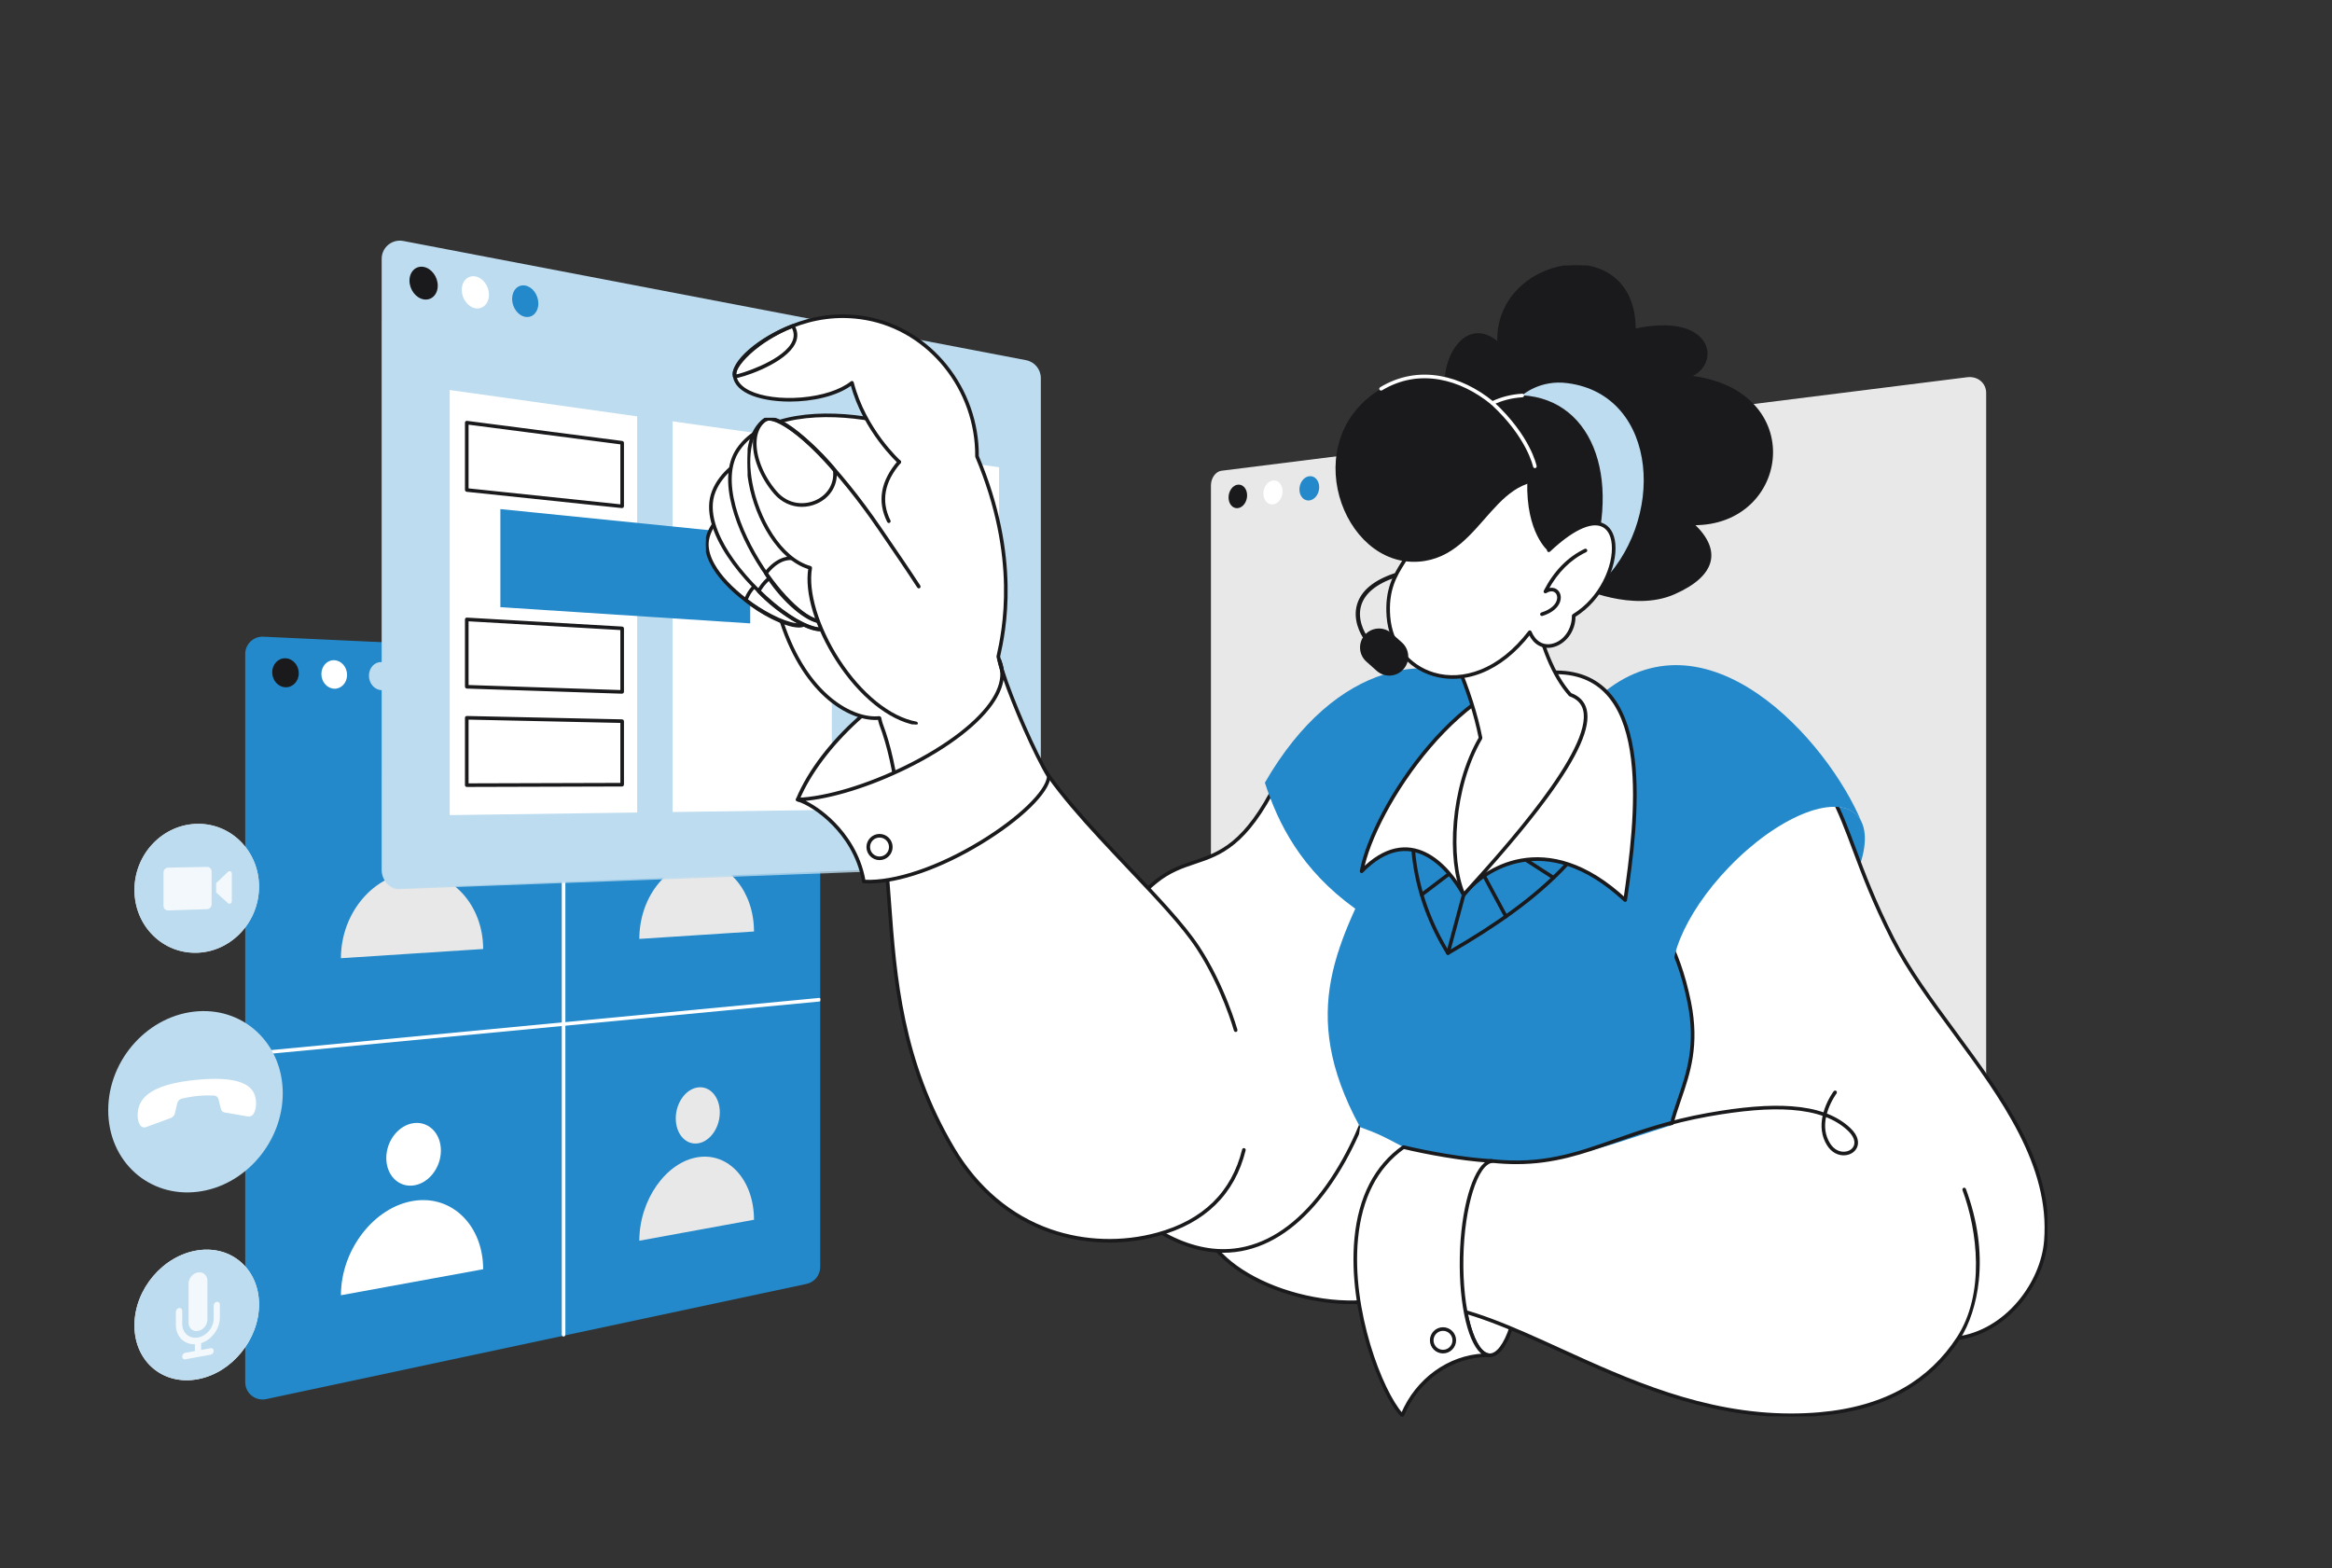<svg width="1276" height="858" viewBox="0 0 1276 858" fill="none" xmlns="http://www.w3.org/2000/svg">
<rect x="0" y="0" width="1276" height="858" fill="#333333" stroke="none"/>
<g clip-path="url(#clip0_4161_1603)">
<path d="M1019.68 598.524L724.404 588.962C718.288 588.764 713.329 582.613 713.304 575.223L712.384 308.484C712.358 301.107 717.268 294.729 723.377 294.235L1018.21 270.366C1025.82 269.75 1032.05 275.965 1032.09 284.252L1033.45 583.936C1033.48 592.24 1027.31 598.771 1019.68 598.524Z" fill="#BDDCEF"/>
<path d="M726.669 306.116C726.662 308.456 725.089 310.455 723.157 310.582C721.228 310.708 719.671 308.918 719.678 306.584C719.685 304.25 721.252 302.251 723.181 302.119C725.113 301.986 726.676 303.775 726.669 306.116Z" fill="#1A1A1C"/>
<path d="M738.159 305.346C738.152 307.696 736.565 309.705 734.616 309.833C732.67 309.96 731.1 308.163 731.106 305.818C731.113 303.474 732.694 301.466 734.64 301.332C736.589 301.198 738.166 302.995 738.159 305.346Z" fill="white"/>
<path d="M749.752 304.569C749.745 306.929 748.143 308.948 746.177 309.076C744.214 309.205 742.63 307.4 742.636 305.045C742.643 302.691 744.238 300.673 746.201 300.538C748.168 300.403 749.758 302.208 749.752 304.569Z" fill="#2389CA"/>
<path d="M712.414 317.666C712.316 317.666 712.222 317.628 712.151 317.56C712.081 317.491 712.04 317.398 712.037 317.3C712.034 317.202 712.069 317.107 712.135 317.034C712.201 316.962 712.293 316.918 712.39 316.911L1032.12 296.749C1032.17 296.746 1032.22 296.752 1032.27 296.768C1032.31 296.784 1032.36 296.809 1032.39 296.842C1032.43 296.875 1032.46 296.915 1032.48 296.96C1032.51 297.004 1032.52 297.053 1032.52 297.103C1032.53 297.152 1032.52 297.202 1032.5 297.249C1032.49 297.296 1032.46 297.34 1032.43 297.377C1032.4 297.414 1032.36 297.445 1032.31 297.466C1032.27 297.488 1032.22 297.501 1032.17 297.504L712.438 317.666L712.414 317.666Z" fill="#1A1A1C"/>
</g>
<g clip-path="url(#clip1_4161_1603)">
<path d="M441.209 702.055L145.506 765.1C139.922 766.291 134.66 762.028 134.66 756.312V357.846C134.66 352.721 138.937 348.633 144.052 348.87L439.755 362.583C444.546 362.805 448.316 366.758 448.316 371.558V693.267C448.316 695.325 447.61 697.321 446.316 698.921C445.023 700.52 443.22 701.627 441.209 702.055Z" fill="#2389CA"/>
<path d="M143.621 765.785C141.459 765.784 139.362 765.039 137.684 763.673C136.586 762.787 135.701 761.666 135.094 760.392C134.487 759.118 134.173 757.724 134.176 756.313V357.846C134.176 355.234 135.216 352.801 137.103 350.997C138.991 349.193 141.467 348.266 144.074 348.387L439.776 362.099C442.208 362.208 444.504 363.253 446.185 365.016C447.866 366.778 448.803 369.122 448.799 371.559V693.268C448.799 697.709 445.649 701.605 441.31 702.53L145.607 765.575C144.947 765.715 144.281 765.785 143.621 765.785ZM143.624 349.346C141.433 349.346 139.369 350.172 137.772 351.698C136.078 353.318 135.144 355.501 135.144 357.846V756.312C135.141 757.579 135.423 758.831 135.968 759.974C136.513 761.118 137.308 762.124 138.293 762.92C139.276 763.719 140.425 764.287 141.656 764.582C142.887 764.878 144.168 764.893 145.405 764.626L441.108 701.582C445.004 700.751 447.831 697.255 447.831 693.268V371.559C447.834 369.372 446.993 367.267 445.484 365.685C443.976 364.103 441.915 363.165 439.732 363.067L144.03 349.355C143.894 349.348 143.758 349.346 143.624 349.346Z" fill="#2389CA"/>
<path d="M163.481 368.382C163.481 372.742 160.249 376.181 156.243 376.062C152.217 375.943 148.938 372.278 148.938 367.878C148.938 363.478 152.217 360.04 156.243 360.2C160.249 360.358 163.481 364.021 163.481 368.382Z" fill="#1A1A1C"/>
<path d="M189.91 369.297C189.91 373.585 186.784 376.969 182.911 376.854C179.019 376.738 175.85 373.137 175.85 368.81C175.85 364.484 179.019 361.102 182.911 361.257C186.784 361.41 189.91 365.01 189.91 369.297Z" fill="white"/>
<path d="M215.472 370.183C215.472 374.4 212.448 377.729 208.701 377.618C204.937 377.507 201.871 373.966 201.871 369.711C201.871 365.456 204.937 362.129 208.701 362.278C212.448 362.426 215.472 365.965 215.472 370.183Z" fill="#BDDCEF"/>
<path d="M308.365 730.863C308.237 730.863 308.113 730.812 308.023 730.721C307.932 730.63 307.881 730.507 307.881 730.379V390.309C307.881 390.181 307.932 390.058 308.023 389.967C308.113 389.876 308.237 389.825 308.365 389.825C308.493 389.825 308.617 389.876 308.707 389.967C308.798 390.058 308.849 390.181 308.849 390.309V730.379C308.849 730.507 308.798 730.63 308.707 730.721C308.617 730.812 308.493 730.863 308.365 730.863Z" fill="white" stroke="white"/>
<path d="M134.66 577.357C134.536 577.357 134.417 577.308 134.327 577.223C134.238 577.137 134.185 577.02 134.179 576.896C134.173 576.772 134.215 576.65 134.296 576.556C134.377 576.462 134.491 576.403 134.614 576.391L448.269 546.544C448.333 546.538 448.397 546.544 448.458 546.563C448.519 546.581 448.576 546.611 448.626 546.652C448.675 546.693 448.716 546.742 448.746 546.799C448.776 546.855 448.794 546.917 448.8 546.981C448.806 547.044 448.8 547.109 448.781 547.17C448.762 547.231 448.731 547.288 448.69 547.337C448.65 547.386 448.599 547.426 448.543 547.456C448.486 547.486 448.424 547.504 448.361 547.509L134.706 577.356C134.691 577.357 134.675 577.358 134.66 577.357Z" fill="white" stroke="white"/>
<path d="M241.245 451.605C241.245 460.928 234.658 468.683 226.452 468.93C218.157 469.178 211.365 461.674 211.365 452.166C211.365 442.658 218.157 434.899 226.452 434.836C234.658 434.774 241.245 442.281 241.245 451.605ZM226.452 521.731L186.544 524.317V524.312C186.544 499.33 204.815 478.123 226.452 477.355C247.491 476.607 264.371 495.541 264.371 519.278L226.452 521.731ZM393.851 448.738C393.851 457.117 388.532 464.069 381.913 464.268C375.229 464.469 369.762 457.719 369.762 449.19C369.762 440.662 375.229 433.707 381.913 433.656C388.533 433.606 393.851 440.358 393.851 448.738ZM381.913 511.677L349.826 513.757V513.752C349.826 491.381 364.495 472.452 381.913 471.833C398.899 471.23 412.562 488.327 412.562 509.695L381.913 511.677ZM393.851 608.681C393.851 617.06 388.532 624.64 381.913 625.62C375.229 626.61 369.762 620.505 369.762 611.977C369.762 603.449 375.229 595.848 381.913 595.008C388.533 594.177 393.851 600.301 393.851 608.681ZM381.913 673.03L349.826 678.898V678.892C349.826 656.521 364.495 635.86 381.913 633.185C398.899 630.577 412.562 646.062 412.562 667.429L381.913 673.03Z" fill="#E8E8E8"/>
<path d="M241.245 629.563C241.245 638.886 234.658 647.419 226.452 648.634C218.157 649.862 211.365 643.159 211.365 633.652C211.365 624.144 218.157 615.582 226.452 614.54C234.658 613.509 241.245 620.24 241.245 629.563ZM226.452 701.435L186.544 708.733V708.727C186.544 683.745 204.815 660.382 226.452 657.059C247.491 653.828 264.371 670.769 264.371 694.507L226.452 701.435Z" fill="white"/>
</g>
<g clip-path="url(#clip2_4161_1603)">
<path opacity="0.8" d="M562.695 473.705L218.311 486.537C213.318 486.723 209.247 482.25 209.249 476.545L209.322 142.829C209.323 137.128 213.394 133.285 218.385 134.239L562.641 200.059C565.635 200.631 568.052 204.646 568.053 209.028L568.105 465.563C568.106 469.948 565.69 473.594 562.695 473.705Z" fill="#BDDCEF"/>
<path d="M568.058 233.537L209.315 174.708L209.323 142.829C209.324 137.128 213.395 133.285 218.385 134.239L562.641 200.059C565.635 200.631 568.052 204.646 568.053 209.028L568.058 233.537Z" fill="white"/>
<path d="M568.058 234.02C568.032 234.02 568.006 234.018 567.98 234.014L209.237 175.184C209.124 175.166 209.022 175.108 208.947 175.021C208.873 174.933 208.833 174.823 208.833 174.709L208.84 142.829C208.84 139.752 210.009 137.021 212.047 135.338C213.823 133.871 216.107 133.313 218.476 133.765L562.732 199.585C565.932 200.197 568.535 204.433 568.536 209.029L568.541 233.537C568.541 233.665 568.49 233.788 568.399 233.879C568.309 233.969 568.186 234.02 568.058 234.02ZM209.798 174.298L567.575 232.97L567.57 209.029C567.57 204.874 565.317 201.062 562.55 200.534L218.295 134.714C216.214 134.315 214.212 134.801 212.662 136.082C210.847 137.58 209.805 140.04 209.805 142.828L209.798 174.298Z" fill="#1A1A1C"/>
<path d="M239.764 159.014C239.763 163.861 236.353 167.205 232.127 166.478C227.877 165.748 224.415 161.184 224.416 156.288C224.417 151.392 227.88 148.058 232.13 148.838C236.356 149.612 239.765 154.167 239.764 159.014Z" fill="#FF5C67"/>
<path d="M267.585 163.954C267.584 168.713 264.298 172.005 260.225 171.306C256.131 170.602 252.795 166.133 252.796 161.328C252.797 156.522 256.133 153.238 260.228 153.989C264.301 154.736 267.585 159.196 267.585 163.954Z" fill="white"/>
<path d="M294.406 168.717C294.405 173.39 291.237 176.634 287.309 175.959C283.361 175.281 280.146 170.903 280.146 166.185C280.146 161.467 283.363 158.231 287.311 158.955C291.239 159.676 294.406 164.044 294.406 168.717Z" fill="#2389CA"/>
<path opacity="0.8" d="M348.108 445.579L246.197 446.77L246.238 215.723L348.12 230.077L348.108 445.579ZM367.394 445.354L367.401 232.794L454.098 245.01L454.112 444.34L367.394 445.354ZM470.628 444.147L545.314 443.275L545.281 257.857L470.611 247.337L470.628 444.147Z" fill="white"/>
</g>
<g clip-path="url(#clip3_4161_1603)">
<path d="M1076.36 698.729L668.332 625.264C665.154 624.692 662.589 620.429 662.589 616.384V265.633C662.589 261.587 665.153 257.986 668.331 257.588L1076.36 206.417C1082.1 205.698 1086.77 209.552 1086.77 215.03V689.979C1086.77 695.457 1082.1 699.762 1076.36 698.729Z" fill="#E8E8E8"/>
<path d="M682.382 271.047C682.382 274.614 680.093 277.751 677.282 278.054C674.484 278.355 672.225 275.731 672.225 272.195C672.225 268.658 674.484 265.524 677.282 265.193C680.094 264.86 682.382 267.481 682.382 271.047Z" fill="#1A1A1C"/>
<path d="M701.791 268.856C701.791 272.479 699.429 275.671 696.527 275.983C693.64 276.294 691.309 273.632 691.309 270.04C691.309 266.447 693.64 263.259 696.527 262.918C699.429 262.574 701.791 265.232 701.791 268.856Z" fill="white"/>
<path d="M721.828 266.594C721.828 270.276 719.389 273.523 716.393 273.845C713.411 274.167 711.005 271.466 711.005 267.816C711.005 264.165 713.412 260.921 716.393 260.569C719.389 260.215 721.828 262.912 721.828 266.594Z" fill="#2389CA"/>
</g>
<g clip-path="url(#clip4_4161_1603)">
<path d="M559.949 472.547L219.183 486.049C213.534 486.273 208.833 481.755 208.833 476.103V141.629C208.833 135.381 214.523 130.677 220.661 131.853L561.427 197.09C566.118 197.988 569.511 202.091 569.511 206.867V462.601C569.511 467.945 565.29 472.335 559.949 472.547Z" fill="#BDDCEF"/>
<path d="M239.524 156.299C239.524 161.181 236.088 164.548 231.828 163.816C227.544 163.08 224.053 158.482 224.053 153.55C224.053 148.619 227.544 145.261 231.828 146.048C236.088 146.829 239.524 151.417 239.524 156.299Z" fill="#1A1A1C"/>
<path d="M267.557 161.28C267.557 166.071 264.248 169.387 260.144 168.682C256.018 167.973 252.657 163.472 252.657 158.633C252.657 153.794 256.018 150.487 260.144 151.244C264.248 151.997 267.557 156.488 267.557 161.28Z" fill="white"/>
<path d="M294.572 166.08C294.572 170.785 291.381 174.05 287.426 173.37C283.45 172.687 280.211 168.279 280.211 163.529C280.211 158.779 283.45 155.522 287.426 156.252C291.381 156.977 294.572 161.376 294.572 166.08Z" fill="#2389CA"/>
<path d="M348.639 444.596L246.059 446.009V213.41L348.639 227.828V444.596ZM368.034 444.33V230.554L455.163 242.801V443.13L368.034 444.33ZM471.745 442.902L546.669 441.87V255.663L471.745 245.132V442.902Z" fill="white"/>
<path d="M340.429 277.042L255.399 268.121V231.261L340.429 242.274V277.042Z" fill="white" stroke="#1A1A1C"/>
<path d="M340.429 277.527C340.412 277.527 340.396 277.526 340.379 277.525L255.349 268.604C255.229 268.592 255.119 268.535 255.039 268.446C254.958 268.357 254.914 268.241 254.914 268.121V231.261C254.914 231.192 254.929 231.124 254.957 231.061C254.986 230.998 255.027 230.942 255.079 230.897C255.131 230.851 255.192 230.817 255.258 230.797C255.324 230.777 255.393 230.772 255.462 230.78L340.491 241.793C340.608 241.808 340.716 241.866 340.794 241.954C340.871 242.043 340.914 242.157 340.914 242.275V277.042C340.914 277.171 340.863 277.294 340.772 277.385C340.681 277.476 340.558 277.527 340.429 277.527ZM255.885 267.684L339.944 276.503V242.701L255.885 231.813V267.684Z" fill="#1A1A1C" stroke="#1A1A1C"/>
<path d="M340.429 378.595L255.399 375.786V338.926L340.429 343.828V378.595Z" fill="white" stroke="#1A1A1C"/>
<path d="M340.429 379.08H340.413L255.384 376.272C255.258 376.268 255.139 376.215 255.051 376.124C254.963 376.034 254.914 375.913 254.915 375.787V338.927C254.915 338.861 254.928 338.796 254.954 338.735C254.98 338.674 255.019 338.62 255.067 338.574C255.115 338.529 255.171 338.494 255.233 338.471C255.296 338.449 255.362 338.439 255.427 338.443L340.457 343.344C340.58 343.351 340.697 343.405 340.781 343.495C340.866 343.585 340.914 343.704 340.914 343.828V378.596C340.914 378.724 340.863 378.848 340.772 378.938C340.681 379.029 340.558 379.08 340.429 379.08ZM255.885 375.317L339.943 378.094V344.286L255.885 339.441V375.317Z" fill="#1A1A1C" stroke="#1A1A1C"/>
<path d="M340.429 429.372L255.399 429.619V392.759L340.429 394.604V429.372Z" fill="white" stroke="#1A1A1C"/>
<path d="M255.399 430.104C255.336 430.105 255.272 430.092 255.213 430.068C255.155 430.043 255.101 430.008 255.056 429.963C255.011 429.918 254.975 429.864 254.951 429.805C254.926 429.746 254.914 429.683 254.914 429.619V392.759C254.914 392.695 254.927 392.631 254.952 392.571C254.977 392.511 255.013 392.457 255.06 392.412C255.106 392.367 255.161 392.331 255.221 392.308C255.281 392.284 255.345 392.273 255.41 392.274L340.439 394.119C340.566 394.122 340.687 394.174 340.776 394.265C340.865 394.355 340.914 394.477 340.914 394.604V429.372C340.914 429.5 340.863 429.623 340.773 429.714C340.682 429.805 340.559 429.857 340.431 429.857L255.401 430.104H255.399ZM255.885 393.255V429.133L339.943 428.888V395.079L255.885 393.255Z" fill="#1A1A1C"/>
<path d="M340.429 429.372H340.434M255.399 430.104C255.336 430.105 255.272 430.092 255.213 430.068C255.155 430.043 255.101 430.008 255.056 429.963C255.011 429.918 254.975 429.864 254.951 429.805C254.926 429.746 254.914 429.683 254.914 429.619V392.759C254.914 392.695 254.927 392.631 254.952 392.571C254.977 392.511 255.013 392.457 255.06 392.412C255.106 392.367 255.161 392.331 255.221 392.308C255.281 392.284 255.345 392.273 255.41 392.274L340.439 394.119C340.566 394.122 340.687 394.174 340.776 394.265C340.865 394.355 340.914 394.477 340.914 394.604V429.372C340.914 429.5 340.863 429.623 340.773 429.714C340.682 429.805 340.559 429.857 340.431 429.857L255.401 430.104H255.399ZM255.885 393.255V429.133L339.943 428.888V395.079L255.885 393.255Z" stroke="#1A1A1C"/>
</g>
<g clip-path="url(#clip5_4161_1603)">
<path d="M410.502 341.104L273.793 332.232V278.565L410.502 292.39V341.104Z" fill="#2389CA"/>
</g>
<g clip-path="url(#clip6_4161_1603)">
<path d="M832.433 688.723C833 659.36 826.138 635.415 817.106 635.24C808.075 635.066 800.294 658.728 799.727 688.092C799.161 717.455 806.023 741.4 815.055 741.575C824.086 741.749 831.867 718.087 832.433 688.723Z" fill="white"/>
<path d="M815.169 742.07L815.06 742.069C805.618 741.886 798.676 718.175 799.257 688.088C799.836 658.119 807.63 634.757 817.024 634.757L817.133 634.758C826.576 634.941 833.518 658.652 832.937 688.739C832.662 702.988 830.694 716.357 827.397 726.385C824.068 736.507 819.729 742.07 815.169 742.07ZM817.027 635.731C812.979 635.731 808.863 641.194 805.722 650.747C802.455 660.684 800.504 673.952 800.231 688.107C799.957 702.261 801.394 715.595 804.275 725.651C807.065 735.387 811.003 741.015 815.079 741.094C819.164 741.15 823.308 735.7 826.472 726.08C829.739 716.142 831.69 702.874 831.963 688.72C832.237 674.565 830.8 661.232 827.919 651.175C825.129 641.44 821.191 635.811 817.114 635.732C817.085 635.732 817.056 635.732 817.027 635.731Z" fill="#1A1A1C"/>
<path d="M831.963 688.72C831.69 702.874 829.739 716.142 826.472 726.08C823.308 735.7 819.164 741.15 815.079 741.094C811.003 741.015 807.065 735.387 804.275 725.651C801.394 715.595 799.957 702.261 800.231 688.107C800.504 673.952 802.455 660.684 805.722 650.747C808.863 641.194 812.979 635.731 817.027 635.731C817.056 635.732 817.085 635.732 817.114 635.732C821.191 635.811 825.129 641.44 827.919 651.175C830.8 661.232 832.237 674.565 831.963 688.72ZM831.963 688.72L832.45 688.729M815.169 742.07L815.06 742.069C805.618 741.886 798.676 718.175 799.257 688.088C799.836 658.119 807.63 634.757 817.024 634.757L817.133 634.758C826.576 634.941 833.518 658.652 832.937 688.739C832.662 702.988 830.694 716.357 827.397 726.385C824.068 736.507 819.729 742.07 815.169 742.07Z" stroke="#1A1A1C"/>
<path d="M702.247 593.772C747.095 579.774 747.301 611.268 767.968 627.684C791.412 646.306 800.195 688.036 777.469 702.741C743.614 724.646 679.535 706.941 662.13 678.948C647.093 654.763 670.289 603.746 702.247 593.772Z" fill="white"/>
<path d="M739.232 713.087C731.304 713.087 722.932 712.141 714.36 710.222C690.456 704.871 670.284 692.986 661.717 679.206C655.408 669.058 655.33 653.71 661.503 637.098C669.45 615.713 685.386 598.523 702.102 593.306C734.359 583.239 743.916 596.674 754.034 610.897C758.131 616.657 762.368 622.613 768.271 627.302C782.604 638.686 792.003 659.24 791.128 677.284C790.573 688.735 785.816 697.921 777.733 703.15C767.59 709.713 754.204 713.087 739.232 713.087ZM702.392 594.237C685.953 599.367 670.262 616.325 662.416 637.438C656.349 653.765 656.396 668.801 662.544 678.691C670.979 692.257 690.915 703.975 714.573 709.271C739.081 714.758 761.909 712.229 777.204 702.333C787.216 695.855 789.772 685.11 790.154 677.237C791.015 659.487 781.767 639.267 767.666 628.066C761.654 623.29 757.377 617.277 753.24 611.462C748.16 604.32 743.361 597.574 735.882 593.817C727.478 589.596 716.836 589.729 702.392 594.237Z" fill="#1A1A1C"/>
<path d="M702.247 593.771L702.392 594.237M702.392 594.237C685.953 599.367 670.262 616.325 662.416 637.438C656.349 653.765 656.396 668.801 662.544 678.691C670.979 692.257 690.915 703.975 714.573 709.271C739.081 714.758 761.909 712.229 777.204 702.333C787.216 695.855 789.772 685.11 790.154 677.237C791.015 659.487 781.767 639.267 767.666 628.066C761.654 623.29 757.377 617.277 753.24 611.462C748.16 604.32 743.361 597.574 735.882 593.817C727.478 589.596 716.836 589.729 702.392 594.237ZM739.232 713.087C731.304 713.087 722.932 712.141 714.36 710.222C690.456 704.871 670.284 692.986 661.717 679.206C655.408 669.058 655.33 653.71 661.503 637.098C669.45 615.713 685.386 598.523 702.102 593.306C734.359 583.239 743.916 596.674 754.034 610.897C758.131 616.657 762.368 622.613 768.271 627.302C782.604 638.686 792.003 659.24 791.128 677.284C790.573 688.735 785.816 697.921 777.733 703.15C767.59 709.713 754.204 713.087 739.232 713.087Z" stroke="#1A1A1C"/>
<path d="M780.477 500.344C780.477 500.344 761.592 563.437 750.873 598.426C735.255 649.404 684.701 731.615 604.746 650.003C581.897 626.68 573.664 565.232 596.844 534.996C610.804 516.785 609.25 501.274 632.506 482.377C654.628 464.4 673.142 479.531 698.795 427.799C725.03 374.894 765.068 361.694 793 372.794C823.045 384.733 827.024 405.852 827.024 405.852C828.125 411.638 802.415 491.191 780.477 500.344Z" fill="white"/>
<path d="M669.355 684.987C648.756 684.987 626.969 673.382 604.398 650.344C593.308 639.024 585.128 617.87 583.049 595.136C580.82 570.751 585.707 548.723 596.457 534.699C601.734 527.816 604.825 521.225 607.815 514.851C612.675 504.492 617.699 493.78 632.198 481.998C639.589 475.992 646.672 473.617 653.522 471.32C667.172 466.743 681.287 462.01 698.359 427.582C710.504 403.091 726.646 385.205 745.041 375.86C761.171 367.664 778.267 366.414 793.18 372.341C801.808 375.769 813.756 382.227 821.678 393.52C826.434 400.301 827.461 405.542 827.502 405.762C828.064 408.713 822.021 429.908 812.84 452.022C806.249 467.898 793.363 495.244 780.878 500.702C779.642 504.826 761.62 565.006 751.338 598.569C748.027 609.374 740.41 630.38 726.588 649.66C713.353 668.123 698.419 679.489 682.202 683.442C677.997 684.47 673.684 684.988 669.355 684.987ZM773.678 369.63C764.373 369.63 754.768 372.011 745.482 376.729C727.276 385.979 711.283 403.714 699.232 428.016C681.98 462.805 667.671 467.604 653.832 472.244C647.065 474.514 640.067 476.86 632.813 482.755C618.487 494.396 613.732 504.533 608.698 515.264C605.685 521.685 602.571 528.325 597.23 535.292C586.627 549.124 581.812 570.903 584.019 595.047C586.078 617.567 594.154 638.494 605.094 649.661C632.158 677.286 658.024 688.333 681.972 682.495C697.956 678.598 712.701 667.36 725.797 649.092C739.538 629.924 747.114 609.031 750.407 598.283C761.003 563.695 779.822 500.834 780.011 500.203C780.031 500.133 780.067 500.07 780.115 500.016C780.164 499.963 780.223 499.92 780.29 499.893C792.519 494.791 805.369 467.476 811.941 451.647C821.33 429.031 827.029 408.478 826.546 405.943C826.536 405.89 825.501 400.648 820.846 394.031C816.55 387.922 808.2 379.358 792.821 373.246C786.739 370.83 780.283 369.63 773.678 369.63Z" fill="#1A1A1C" stroke="#1A1A1C"/>
<path d="M816.343 378.552C785.877 354.254 730.991 360.779 692.105 428.278C699.399 450.7 711.945 475.943 741.569 497.234C720.763 542.983 712.945 585.332 775.634 662.39L993.556 635.675L926.9 397.129L816.343 378.552Z" fill="#2389CA"/>
<path d="M744.198 616.741C754.244 620.324 757.947 622.331 767.969 627.683C794.376 641.788 800.196 688.036 777.469 702.741C743.614 724.646 741.432 630.488 744.198 616.741Z" fill="white"/>
<path d="M989.537 516.535C1016 488.998 1027.71 457.287 1015.67 445.707C1003.64 434.127 972.424 447.063 945.956 474.6C919.488 502.137 907.787 533.848 919.821 545.428C931.856 557.008 963.068 544.072 989.537 516.535Z" fill="#2389CA"/>
<path d="M1001.58 434.069C1013.21 456.059 1016.95 476.97 1035.52 513.56C1061.96 565.633 1124.4 617.197 1119.46 678.948C1117.61 702.127 1098.13 728.377 1071.62 732.187C1023.83 739.052 955.168 716.49 926.9 671.391C890.994 614.106 935.541 603.789 924.275 548.314C912.986 492.73 884.18 485.493 872.315 445.71C864.577 419.769 869.462 390.499 892.861 375.703C919.873 358.622 972.009 378.176 1001.58 434.069Z" fill="white" stroke="#1A1A1C"/>
<path d="M1053.84 733.891C1033.93 733.891 1012.13 729.686 991.763 721.729C962.825 710.425 939.644 692.64 926.487 671.65C917.001 656.515 912.447 643.737 912.155 631.437C911.894 620.452 915.056 611.229 918.403 601.463C923.395 586.902 928.556 571.844 923.797 548.412C917.437 517.096 905.609 501.327 894.17 486.076C885.355 474.325 877.03 463.226 871.847 445.85C867.853 432.46 867.353 418.452 870.439 406.407C873.859 393.056 881.522 382.296 892.6 375.291C902.779 368.855 916.624 367.504 931.584 371.489C958.872 378.757 985.199 402.067 1002.01 433.841C1007.32 443.876 1010.95 453.585 1015.15 464.826C1020.17 478.231 1025.85 493.424 1035.96 513.339C1044.58 530.331 1056.82 546.961 1069.78 564.566C1096.08 600.298 1123.28 637.247 1119.94 678.987C1119.01 690.705 1113.62 703.156 1105.16 713.145C1096.01 723.948 1084.12 730.882 1071.68 732.669C1065.98 733.488 1060 733.891 1053.84 733.891ZM915.285 370.218C906.895 370.218 899.308 372.202 893.121 376.115C882.257 382.984 874.74 393.543 871.383 406.648C868.34 418.525 868.837 432.348 872.781 445.571C877.914 462.78 886.188 473.812 894.949 485.491C906.453 500.828 918.348 516.687 924.752 548.217C929.563 571.91 924.358 587.095 919.325 601.779C912.594 621.416 906.781 638.376 927.313 671.132C940.359 691.946 963.373 709.592 992.117 720.822C1012.37 728.734 1034.05 732.917 1053.83 732.917C1059.95 732.917 1065.89 732.518 1071.55 731.704C1083.75 729.951 1095.42 723.136 1104.42 712.515C1112.75 702.678 1118.05 690.429 1118.97 678.909C1122.28 637.532 1095.19 600.732 1069 565.144C1056.01 547.505 1043.75 530.845 1035.09 513.78C1024.95 493.816 1019.26 478.596 1014.24 465.168C1010.05 453.957 1006.43 444.275 1001.15 434.297C984.463 402.758 958.364 379.63 931.334 372.43C925.779 370.951 920.383 370.218 915.285 370.218Z" fill="#1A1A1C" stroke="#1A1A1C"/>
<path d="M1085.8 692.859C1079.22 729.478 1057.12 768.527 995.506 773.763C905.389 781.421 838.111 719.4 781.657 713.774C749.921 708.92 802.646 634.521 816.437 635.282C868.393 638.151 892.507 618.456 953.646 605.373C981.391 599.437 1101.32 606.429 1085.8 692.859Z" fill="white"/>
<path d="M980.013 774.907C931.75 774.907 890.339 756.016 853.388 739.16C827.789 727.482 803.611 716.452 781.609 714.26C773.715 713.053 770.198 707.45 771.415 698.053C773.033 685.553 782.648 668.787 791.107 657.264C803.755 640.035 812.683 634.396 816.489 634.799C843.968 637.721 862.32 631.261 883.569 623.779C897.532 618.863 913.356 613.292 934.112 609.554C953.015 606.149 968.135 604.934 980.335 605.842C987.085 606.343 992.983 607.485 998.095 609.291C998.303 608.502 998.548 607.705 998.828 606.901C1000.75 601.389 1003.64 597.549 1003.76 597.388C1003.84 597.287 1003.96 597.221 1004.08 597.204C1004.21 597.188 1004.34 597.222 1004.44 597.299C1004.54 597.377 1004.61 597.491 1004.63 597.618C1004.65 597.745 1004.61 597.874 1004.54 597.977C1004.51 598.016 1001.61 601.875 999.739 607.247C999.466 608.03 999.222 608.823 999.01 609.624C1004.13 611.548 1008.43 614.164 1011.99 617.499C1016.65 621.863 1016.41 625.39 1015.86 627.103C1015.07 629.528 1012.78 631.257 1009.89 631.615C1006.11 632.084 1002.46 630.154 1000.14 626.45C997.243 621.841 996.473 616.291 997.86 610.241C992.81 608.446 986.966 607.312 980.263 606.813C968.146 605.913 953.105 607.123 934.284 610.512C913.606 614.236 897.82 619.794 883.892 624.698C866.137 630.949 850.391 636.492 829.674 636.493C825.468 636.493 821.061 636.264 816.386 635.767C811.843 635.284 801.787 644.363 791.892 657.84C783.505 669.265 773.975 685.861 772.381 698.177C771.228 707.082 774.374 712.167 781.731 713.292C803.868 715.498 828.118 726.56 853.792 738.272C890.65 755.086 931.963 773.93 980.027 773.931C985.099 773.931 990.24 773.722 995.466 773.278C1013.36 771.757 1028.96 767.253 1041.82 759.891C1053.66 753.116 1063.54 743.705 1071.21 731.92C1086.75 708.026 1082.58 673.428 1074.3 651.06C1074.27 651 1074.26 650.935 1074.26 650.87C1074.26 650.806 1074.28 650.742 1074.3 650.683C1074.33 650.624 1074.37 650.571 1074.42 650.526C1074.46 650.482 1074.52 650.448 1074.58 650.425C1074.64 650.403 1074.7 650.393 1074.77 650.395C1074.83 650.398 1074.9 650.414 1074.96 650.441C1075.01 650.469 1075.07 650.508 1075.11 650.556C1075.15 650.604 1075.19 650.66 1075.21 650.721C1081.57 667.9 1083.93 684.793 1082.22 700.93C1080.95 712.958 1077.23 724.447 1072.02 732.452C1064.27 744.368 1054.28 753.884 1042.3 760.738C1029.32 768.17 1013.59 772.716 995.548 774.249C990.381 774.688 985.199 774.908 980.013 774.907ZM998.775 610.578C997.454 616.358 998.185 621.511 1000.96 625.931C1003.08 629.306 1006.37 631.069 1009.77 630.648C1012.28 630.336 1014.26 628.862 1014.93 626.801C1015.77 624.222 1014.49 621.172 1011.33 618.21C1007.89 614.988 1003.72 612.452 998.775 610.578Z" fill="#1A1A1C" stroke="#1A1A1C"/>
<path d="M633.387 675.415C597.521 685.238 549.674 676.09 521.534 628.702C475.338 550.907 494.969 479.212 475.742 425.808C466.459 395.057 558.24 396.76 564.407 409.125C581.843 444.083 617.3 468.828 655.421 518.41C672.721 540.911 718.039 652.229 633.387 675.415Z" fill="white"/>
<path d="M606.985 679.43C595.863 679.43 584.783 677.604 574.402 673.973C552.478 666.303 534.051 650.735 521.115 628.951C492.45 580.679 489.075 534.697 486.097 494.128C484.289 469.504 482.582 446.244 475.284 425.973C472.725 417.5 477.429 410.628 488.879 406.078C499.833 401.724 516.749 399.635 534.133 400.489C546.67 401.105 562.236 403.68 564.843 408.907C574.891 429.052 596.917 452.281 618.217 474.744C633.437 490.795 647.813 505.957 655.828 518.142C669.824 539.421 676.544 563.38 676.61 563.62C676.641 563.743 676.622 563.873 676.558 563.983C676.494 564.093 676.39 564.173 676.267 564.207C676.145 564.241 676.014 564.226 675.903 564.165C675.791 564.103 675.708 564.001 675.671 563.879C675.606 563.641 668.923 539.825 655.014 518.677C647.047 506.564 632.7 491.434 617.51 475.415C596.161 452.899 574.084 429.617 563.972 409.342C562.011 405.411 550 402.244 534.086 401.463C516.836 400.615 500.07 402.679 489.239 406.983C478.177 411.379 473.793 417.666 476.209 425.667C483.544 446.039 485.256 469.363 487.069 494.056C490.039 534.518 493.405 580.377 521.953 628.453C534.77 650.037 553.019 665.46 574.725 673.052C593.257 679.535 614.045 680.207 633.26 674.945C658.564 668.014 674.338 652.589 680.142 629.1C680.156 629.036 680.183 628.976 680.22 628.923C680.258 628.871 680.306 628.826 680.361 628.791C680.416 628.757 680.478 628.734 680.542 628.724C680.606 628.714 680.671 628.717 680.734 628.733C680.797 628.748 680.857 628.776 680.909 628.815C680.961 628.854 681.004 628.903 681.037 628.959C681.07 629.015 681.092 629.077 681.1 629.141C681.109 629.206 681.104 629.271 681.087 629.334C675.192 653.192 659.187 668.854 633.517 675.885C624.874 678.252 615.916 679.43 606.985 679.43Z" fill="#1A1A1C" stroke="#1A1A1C"/>
<path d="M799.743 688.097C800.298 659.404 807.741 636.168 816.508 635.284C801.297 634.502 781.147 630.857 767.968 627.684C718.705 662.39 750.357 757.001 767.257 774.509C775.607 753.93 795.118 741.124 815.068 741.581C806.037 741.403 799.177 717.459 799.743 688.097Z" fill="white" stroke="#1A1A1C"/>
<path d="M767.257 774.996C767.192 774.996 767.127 774.983 767.067 774.957C767.007 774.932 766.952 774.894 766.907 774.847C755.826 763.367 737.799 717.798 741.595 677.79C743.763 654.948 752.542 637.956 767.688 627.286C767.745 627.246 767.809 627.218 767.877 627.205C767.945 627.192 768.015 627.194 768.083 627.21C781.476 630.435 801.652 634.032 816.533 634.797C816.658 634.802 816.775 634.853 816.863 634.941C816.95 635.029 817 635.148 817.003 635.272C817.007 635.396 816.962 635.517 816.879 635.609C816.796 635.702 816.681 635.759 816.557 635.769C808.096 636.622 800.772 660.101 800.231 688.107C799.958 702.26 801.394 715.593 804.276 725.649C807.065 735.384 811.003 741.014 815.078 741.094L815.08 741.094C815.348 741.101 815.561 741.323 815.555 741.592C815.55 741.861 815.313 742.074 815.059 742.069C815.033 742.069 815.006 742.068 814.98 742.067C794.784 741.648 775.804 754.742 767.708 774.693C767.672 774.783 767.609 774.859 767.529 774.913C767.449 774.967 767.354 774.996 767.257 774.996ZM768.069 628.209C753.277 638.716 744.696 655.427 742.565 677.882C738.853 717.002 756.093 761.415 767.097 773.622C775.08 754.691 792.764 741.982 811.959 741.128C804.144 736.438 798.742 714.769 799.257 688.088C799.764 661.806 806.033 640.1 813.978 635.619C799.421 634.613 780.766 631.254 768.069 628.209Z" fill="#1A1A1C" stroke="#1A1A1C"/>
<path d="M546.799 361.359C561.841 402.682 480.707 440.507 436.448 437.534C454.964 393.237 519.875 349.898 546.799 361.359Z" fill="white" stroke="#1A1A1C"/>
<path d="M441.382 438.181C439.675 438.181 438.019 438.128 436.416 438.02C436.339 438.015 436.264 437.991 436.197 437.951C436.131 437.911 436.075 437.856 436.034 437.79C435.994 437.724 435.969 437.649 435.963 437.572C435.957 437.495 435.969 437.417 435.999 437.345C449.58 404.853 485.981 375.492 513.335 364.363C527.306 358.679 538.943 357.485 546.99 360.911C547.052 360.937 547.107 360.975 547.153 361.024C547.199 361.072 547.234 361.129 547.257 361.192C551.169 371.938 548.976 382.947 540.74 393.916C521.218 419.918 473.04 438.181 441.382 438.181ZM437.165 437.09C468.342 438.863 519.715 420.297 539.962 393.331C547.936 382.711 550.106 372.078 546.415 361.726C538.618 358.506 527.314 359.728 513.703 365.266C498.981 371.256 483.154 381.642 469.138 394.512C454.519 407.934 443.189 423.028 437.165 437.09Z" fill="#1A1A1C" stroke="#1A1A1C"/>
<path d="M492.009 441.09C489.96 424.959 487.212 409.875 482.023 396.099C472.291 365.487 516.877 329.773 544.1 350.382C550.362 377.507 555.936 393.634 564.407 409.125C530.363 421.64 492.872 447.879 492.009 441.09Z" fill="white"/>
<path d="M534.523 249.572C556.593 301.688 550.421 340.101 546.306 358.911C542.115 378.072 521.402 408.931 488.006 390.337C475.083 400.795 419.785 383.478 418.756 278.558C418.4 242.278 515.19 222.059 534.523 249.572Z" fill="white"/>
<path d="M431.118 266.354C414.135 269.416 391.311 278.092 387.213 294.134C381.332 317.162 433.156 348.585 441.108 340.882C449.06 333.179 443.956 304.03 421.973 297.862C428.177 298.675 448.468 301.829 449.838 287.969C451.209 274.109 443.226 264.172 431.118 266.354Z" fill="white"/>
<path d="M441.108 340.882C442.453 328.641 417.63 304.103 408.041 328.307C418.37 337.092 437.233 346.019 441.108 340.882Z" fill="white"/>
<path d="M437.104 342.877C429.773 342.877 415.918 335.646 407.725 328.679C407.647 328.613 407.592 328.524 407.568 328.425C407.543 328.327 407.55 328.223 407.588 328.128C410.857 319.877 416.398 316.262 423.195 317.951C432.521 320.268 442.494 332.728 441.592 340.936C441.582 341.023 441.55 341.106 441.497 341.176C440.799 342.1 439.671 342.654 438.144 342.823C437.815 342.859 437.467 342.877 437.104 342.877ZM408.624 328.162C417.107 335.275 431.36 342.591 438.037 341.854C439.226 341.723 440.1 341.332 440.638 340.691C441.296 333.529 432.591 321.289 422.96 318.896C418.579 317.808 412.558 318.548 408.624 328.162Z" fill="#1A1A1C"/>
<path d="M441.108 340.883H441.113M437.104 342.877C429.773 342.877 415.918 335.646 407.725 328.679C407.647 328.613 407.592 328.524 407.568 328.425C407.543 328.327 407.55 328.223 407.588 328.128C410.857 319.877 416.398 316.262 423.195 317.951C432.521 320.268 442.494 332.728 441.592 340.936C441.582 341.023 441.55 341.106 441.497 341.176C440.799 342.1 439.671 342.654 438.144 342.823C437.815 342.859 437.467 342.877 437.104 342.877ZM408.624 328.162C417.107 335.275 431.36 342.591 438.037 341.854C439.226 341.723 440.1 341.332 440.638 340.691C441.296 333.529 432.591 321.289 422.96 318.896C418.579 317.808 412.558 318.548 408.624 328.162Z" stroke="#1A1A1C"/>
<path d="M437.246 342.551C435.802 342.551 434.091 342.29 432.14 341.765C427.983 340.646 422.998 338.436 417.722 335.372C400.298 325.254 383.171 307.996 386.742 294.013C390.719 278.437 412.229 269.264 431.032 265.875C436.333 264.919 441.02 266.158 444.591 269.456C448.997 273.527 451.087 280.292 450.323 288.017C450.003 291.246 448.657 293.822 446.321 295.673C441.139 299.78 432.162 299.496 426.17 298.871C434.855 302.796 441.396 310.949 444.044 321.414C446.146 329.726 445.103 337.69 441.447 341.232C440.54 342.11 439.119 342.551 437.246 342.551ZM431.118 266.354L431.204 266.834C425.509 267.86 414.474 270.391 404.567 275.804C395.182 280.931 389.502 287.139 387.685 294.254C385.676 302.123 390.817 310.398 395.485 315.954C401.089 322.627 409.373 329.397 418.211 334.529C428.964 340.773 438.03 343.186 440.769 340.532C444.183 337.225 445.119 329.639 443.099 321.654C440.14 309.954 432.193 301.235 421.842 298.331C421.723 298.297 421.622 298.22 421.558 298.115C421.494 298.01 421.472 297.885 421.497 297.764C421.522 297.644 421.591 297.537 421.691 297.465C421.791 297.394 421.914 297.363 422.036 297.379L422.653 297.46C427.735 298.138 439.638 299.726 445.716 294.91C447.837 293.229 449.061 290.878 449.353 287.921C450.087 280.504 448.11 274.035 443.929 270.173C440.592 267.089 436.191 265.935 431.205 266.834L431.118 266.354Z" fill="#1A1A1C" stroke="#1A1A1C"/>
<path d="M453.622 239.653C430.761 240.439 399.131 247.726 390.583 268.821C378.31 299.105 440.756 352.167 451.936 343.468C463.836 334.21 454.346 298.6 434.7 287.896C447.7 292.051 469.322 291.588 473.866 272.927C478.41 254.266 469.92 239.093 453.622 239.653Z" fill="white"/>
<path d="M451.936 343.468C466.561 324.381 430.421 296.567 415.093 323.466C428.855 338.111 447.7 347.229 451.936 343.468Z" fill="white" stroke="#1A1A1C"/>
<path d="M449.014 344.815C441.472 344.815 425.746 335.514 414.738 323.801C414.667 323.725 414.622 323.628 414.609 323.524C414.597 323.421 414.618 323.316 414.67 323.226C419.024 315.584 425.597 311.543 433.168 311.845C441.711 312.186 450.29 318.002 454.033 325.988C456.948 332.208 456.34 338.522 452.323 343.765C452.304 343.79 452.283 343.813 452.26 343.833C451.507 344.501 450.398 344.815 449.014 344.815ZM415.696 323.396C430.079 338.573 447.866 346.286 451.579 343.133C455.338 338.201 455.896 332.26 453.15 326.401C449.556 318.731 441.323 313.146 433.129 312.819C426.047 312.535 419.86 316.289 415.696 323.396Z" fill="#1A1A1C"/>
<path d="M451.936 343.468H451.941M449.014 344.815C441.472 344.815 425.746 335.514 414.738 323.801C414.667 323.725 414.622 323.628 414.609 323.524C414.597 323.421 414.618 323.316 414.67 323.226C419.024 315.584 425.597 311.543 433.168 311.845C441.711 312.186 450.29 318.002 454.033 325.988C456.948 332.208 456.34 338.522 452.323 343.765C452.304 343.79 452.283 343.813 452.26 343.833C451.507 344.501 450.398 344.815 449.014 344.815ZM415.696 323.396C430.079 338.573 447.866 346.286 451.579 343.133C455.338 338.201 455.896 332.26 453.15 326.401C449.556 318.731 441.323 313.146 433.129 312.819C426.047 312.535 419.86 316.289 415.696 323.396Z" stroke="#1A1A1C"/>
<path d="M448.622 344.911C443.764 344.911 436.059 341.18 426.89 334.242C408.147 320.058 381.594 289.706 390.131 268.639C398.401 248.233 428.342 240.035 453.605 239.166C460.482 238.93 466.227 241.396 470.214 246.299C475.417 252.695 476.921 262.443 474.339 273.043C472.826 279.256 469.367 283.918 464.058 286.899C456.104 291.364 445.608 291.076 437.807 289.255C449.35 297.344 456.525 313.764 457.531 326.135C458.201 334.383 456.32 340.675 452.235 343.853C451.323 344.563 450.105 344.911 448.622 344.911ZM454.498 240.125C454.214 240.125 453.927 240.13 453.638 240.141C428.68 240.998 399.128 249.031 391.034 269.005C386.537 280.102 392.63 293.424 398.534 302.644C405.469 313.476 416.289 324.997 427.477 333.464C438.725 341.975 448.208 345.751 451.637 343.084C455.454 340.114 457.202 334.123 456.559 326.214C455.493 313.1 447.388 295.364 434.466 288.324C434.36 288.267 434.278 288.171 434.238 288.056C434.199 287.942 434.203 287.816 434.251 287.704C434.298 287.593 434.386 287.503 434.496 287.453C434.607 287.402 434.732 287.395 434.848 287.432C442.569 289.9 454.728 291.018 463.581 286.048C468.645 283.205 471.946 278.752 473.393 272.812C475.901 262.511 474.467 253.071 469.459 246.913C465.838 242.462 460.678 240.125 454.498 240.125Z" fill="#1A1A1C"/>
<path d="M453.605 239.166C428.342 240.035 398.401 248.233 390.131 268.639C381.594 289.706 408.147 320.058 426.89 334.242C436.059 341.18 443.764 344.911 448.622 344.911C450.105 344.911 451.323 344.563 452.235 343.853C456.32 340.675 458.201 334.383 457.531 326.135C456.525 313.764 449.35 297.344 437.807 289.255C445.608 291.076 456.104 291.364 464.058 286.899C469.367 283.918 472.826 279.256 474.339 273.043C476.921 262.443 475.417 252.695 470.214 246.299C466.227 241.396 460.482 238.93 453.605 239.166ZM453.605 239.166L453.622 239.653M454.498 240.125C454.214 240.125 453.927 240.13 453.638 240.141C428.68 240.998 399.128 249.031 391.034 269.005C386.537 280.102 392.63 293.424 398.534 302.644C405.469 313.476 416.289 324.997 427.477 333.464C438.725 341.975 448.208 345.751 451.637 343.084C455.454 340.114 457.202 334.123 456.559 326.214C455.493 313.1 447.388 295.364 434.466 288.324C434.36 288.267 434.278 288.171 434.238 288.056C434.199 287.942 434.203 287.816 434.251 287.704C434.298 287.593 434.386 287.503 434.496 287.453C434.607 287.402 434.732 287.395 434.848 287.432C442.569 289.9 454.728 291.018 463.581 286.048C468.645 283.205 471.946 278.752 473.393 272.812C475.901 262.511 474.467 253.071 469.459 246.913C465.838 242.462 460.678 240.125 454.498 240.125Z" stroke="#1A1A1C"/>
<path d="M477.845 229.649C453.332 225.121 417.964 225.455 403.922 245.9C393.162 261.566 403.169 289.607 417.202 310.906C429.584 329.509 444.374 342.474 451.721 339.736C467.101 334.004 462.253 288.431 442.414 273.282C450.28 279.423 482.382 288.604 491.591 269.81C500.801 251.016 495.322 232.877 477.845 229.649Z" fill="white"/>
<path d="M452.444 339.257C458.152 325.771 438.248 289.338 419.064 313.634C428.904 329.988 446.275 343.785 452.444 339.257Z" fill="white" stroke="#1A1A1C"/>
<path d="M449.491 340.616C448.916 340.616 448.303 340.551 447.651 340.42C439.475 338.779 426.463 326.876 418.647 313.885C418.596 313.8 418.572 313.702 418.578 313.603C418.584 313.504 418.621 313.41 418.682 313.332C425.19 305.089 432.696 302.874 439.816 307.092C449.617 312.899 456.706 330.437 452.892 339.447C452.858 339.528 452.803 339.598 452.732 339.649C451.855 340.294 450.77 340.616 449.491 340.616ZM419.656 313.672C427.367 326.346 439.959 337.882 447.843 339.465C449.601 339.818 451.015 339.641 452.048 338.941C455.277 330.986 449.52 313.975 439.319 307.931C434.659 305.169 427.48 303.946 419.656 313.672Z" fill="#1A1A1C"/>
<path d="M452.444 339.257H452.449M449.491 340.616C448.916 340.616 448.303 340.551 447.651 340.42C439.475 338.779 426.463 326.876 418.647 313.885C418.596 313.8 418.572 313.702 418.578 313.603C418.584 313.504 418.621 313.41 418.682 313.332C425.19 305.089 432.696 302.874 439.816 307.092C449.617 312.899 456.706 330.437 452.892 339.447C452.858 339.528 452.803 339.598 452.732 339.649C451.855 340.294 450.77 340.616 449.491 340.616ZM419.656 313.672C427.367 326.346 439.959 337.882 447.843 339.465C449.601 339.818 451.015 339.641 452.048 338.941C455.277 330.986 449.52 313.975 439.319 307.931C434.659 305.169 427.48 303.946 419.656 313.672Z" stroke="#1A1A1C"/>
<path d="M449.644 340.573C441.815 340.573 428.587 328.89 416.797 311.176C403.629 291.19 392.251 262.032 403.521 245.624C417.092 225.865 450.859 224.169 477.934 229.169C478.061 229.193 478.173 229.266 478.247 229.372C478.32 229.479 478.348 229.61 478.324 229.737C478.301 229.864 478.228 229.977 478.122 230.05C478.015 230.123 477.884 230.151 477.757 230.128C450.982 225.182 417.631 226.801 404.324 246.176C393.328 262.184 404.609 290.906 417.61 310.638C430.162 329.498 444.757 341.811 451.551 339.279C455.774 337.705 458.712 332.719 459.825 325.237C461.044 317.038 460.004 306.841 456.972 297.262C453.699 286.923 448.479 278.593 442.263 273.78C442.213 273.742 442.164 273.704 442.115 273.666C442.013 273.587 441.946 273.471 441.93 273.343C441.913 273.215 441.948 273.085 442.027 272.983C442.106 272.88 442.222 272.814 442.351 272.797C442.479 272.781 442.608 272.816 442.71 272.895L442.852 273.004C447.145 276.254 458.849 280.622 470.132 280.525H470.136C470.265 280.525 470.389 280.576 470.481 280.667C470.573 280.758 470.625 280.881 470.625 281.011C470.626 281.14 470.575 281.264 470.484 281.356C470.393 281.447 470.269 281.499 470.14 281.5C463.538 281.555 457.468 280.138 453.538 278.938C450.91 278.137 448.441 277.183 446.359 276.183C451.18 281.232 455.199 288.433 457.9 296.968C460.976 306.684 462.028 317.04 460.788 325.381C459.621 333.229 456.462 338.489 451.891 340.193C451.204 340.448 450.453 340.573 449.644 340.573Z" fill="#1A1A1C" stroke="#1A1A1C"/>
<path d="M473.961 174.171C433.739 166.998 401.921 196.284 401.899 204.463C401.852 221.773 448.806 223.255 466.176 209.452C472.903 235.673 492.052 252.774 492.052 252.774C492.052 252.774 522.637 267.326 533.696 260.834C539.918 220.387 513.09 181.15 473.961 174.171Z" fill="white"/>
<path d="M401.999 205.922C402.233 206.946 443.586 194.546 433.781 178.36C415.915 185.055 400.292 198.46 401.999 205.922Z" fill="white"/>
<path d="M402.16 206.463C402.102 206.464 402.044 206.459 401.987 206.45C401.631 206.38 401.542 206.111 401.524 206.03C400.672 202.305 403.846 197.003 410.232 191.485C416.49 186.076 425.011 181.126 433.61 177.903C433.716 177.863 433.833 177.862 433.94 177.899C434.048 177.936 434.139 178.01 434.197 178.107C436.488 181.887 436.284 185.762 433.593 189.624C426.555 199.722 404.913 206.463 402.16 206.463ZM433.568 178.961C416.492 185.467 401.348 198.389 402.411 205.482C405.224 205.14 426.72 198.436 433.062 188.669C435.179 185.407 435.349 182.143 433.568 178.961Z" fill="#1A1A1C" stroke="#1A1A1C"/>
<path d="M493.614 442.679C493.116 442.679 492.707 442.597 492.383 442.429C491.896 442.176 491.6 441.735 491.525 441.152C489.047 421.646 486.069 408.223 481.567 396.27C481.266 395.321 481.014 394.357 480.812 393.382C466.464 394.622 440.698 381.604 427.177 340.252C427.157 340.191 427.15 340.127 427.155 340.063C427.159 339.999 427.177 339.937 427.206 339.88C427.235 339.823 427.275 339.772 427.323 339.73C427.372 339.689 427.428 339.657 427.489 339.637C427.55 339.617 427.614 339.61 427.678 339.615C427.742 339.62 427.804 339.637 427.861 339.666C427.918 339.695 427.969 339.735 428.01 339.784C428.052 339.832 428.084 339.889 428.104 339.949C441.584 381.178 467.21 393.887 481.15 392.37C481.401 392.344 481.632 392.513 481.681 392.762C481.888 393.839 482.158 394.904 482.488 395.951C487.01 407.955 490.004 421.444 492.493 441.029C492.536 441.37 492.696 441.494 492.832 441.564C495.118 442.752 505.876 437.044 518.33 430.435C531.543 423.423 547.95 414.715 563.711 408.863C556.298 395.194 551.079 380.802 545.754 359.38C545.735 359.306 545.734 359.229 545.751 359.155L545.831 358.807C548.727 345.569 557.539 305.285 534.14 249.918C534.114 249.857 534.101 249.791 534.102 249.725C534.393 213.101 508.501 180.826 473.876 174.652C442.18 168.999 418.823 186.02 412.419 191.372C405.498 197.156 402.393 202.115 402.386 204.464C402.373 209.454 406.553 212.529 410.063 214.231C416.794 217.494 427.402 218.901 438.436 217.995C449.922 217.051 459.924 213.799 465.873 209.071C465.937 209.02 466.012 208.986 466.092 208.972C466.172 208.958 466.254 208.965 466.331 208.99C466.408 209.016 466.477 209.061 466.533 209.12C466.588 209.18 466.628 209.252 466.648 209.331C473.259 235.097 492.186 252.239 492.377 252.41C492.425 252.452 492.463 252.504 492.491 252.561C492.519 252.619 492.535 252.682 492.539 252.746C492.542 252.809 492.533 252.873 492.512 252.934C492.491 252.994 492.458 253.05 492.416 253.098C492.373 253.145 492.322 253.184 492.264 253.212C492.206 253.24 492.144 253.256 492.08 253.26C492.016 253.263 491.952 253.254 491.892 253.233C491.831 253.212 491.776 253.179 491.728 253.137C491.537 252.966 472.741 235.952 465.891 210.287C457.776 216.372 444.471 219.238 432.128 219.238C423.442 219.239 415.235 217.821 409.638 215.108C404.245 212.494 401.401 208.812 401.413 204.462C401.421 201.319 405.497 195.887 411.795 190.624C418.281 185.204 441.939 167.965 474.046 173.691C509.101 179.943 535.322 212.58 535.076 249.631C558.547 305.236 549.693 345.709 546.782 359.015L546.726 359.258C552.084 380.789 557.334 395.176 564.835 408.89C564.868 408.952 564.888 409.02 564.893 409.09C564.898 409.16 564.888 409.23 564.863 409.295C564.839 409.361 564.8 409.42 564.75 409.47C564.701 409.519 564.641 409.557 564.575 409.581C548.716 415.412 532.121 424.218 518.786 431.295C505.16 438.527 497.15 442.679 493.614 442.679Z" fill="#1A1A1C" stroke="#1A1A1C"/>
<path d="M486.348 285.696C486.169 285.696 485.997 285.597 485.912 285.426C480.387 274.374 482.328 263.281 491.684 252.455C491.768 252.357 491.888 252.297 492.017 252.288C492.146 252.279 492.273 252.321 492.371 252.405C492.469 252.49 492.529 252.61 492.538 252.739C492.547 252.868 492.505 252.995 492.421 253.093C483.348 263.592 481.451 274.324 486.783 284.991C486.82 285.065 486.837 285.148 486.834 285.231C486.83 285.314 486.805 285.394 486.761 285.465C486.718 285.535 486.657 285.593 486.585 285.634C486.512 285.674 486.431 285.696 486.348 285.696Z" fill="#1A1A1C" stroke="#1A1A1C"/>
<path d="M418.59 230.506C427.011 224.313 456.085 252.265 481.427 289.309C509.846 330.851 545.451 380.488 520.095 392.846C482.901 410.975 437.829 343.006 443.629 310.72C415.681 302.953 398.714 245.123 418.59 230.506Z" fill="white"/>
<path d="M424.687 269.853C413.81 257.319 408.86 238.396 418.59 230.506C425.104 225.222 448.971 247.115 457.011 257.797C459.065 274.334 436.713 283.708 424.687 269.853Z" fill="white"/>
<path d="M439.07 277.075C433.559 277.075 428.234 274.682 424.32 270.172C416.651 261.335 412.198 249.879 412.976 240.984C413.38 236.37 415.215 232.616 418.283 230.127C419.228 229.361 420.516 229.072 422.113 229.268C431.555 230.427 450.595 248.46 457.401 257.503C457.452 257.571 457.485 257.652 457.495 257.736C458.422 265.203 454.359 272.107 447.145 275.325C444.505 276.502 441.765 277.075 439.07 277.075ZM425.055 269.533C431.787 277.29 440.948 277.022 446.748 274.435C453.521 271.414 457.354 264.967 456.544 257.985C452.851 253.107 446.388 246.493 440.036 241.097C432.366 234.579 425.958 230.722 421.994 230.235C420.671 230.073 419.627 230.291 418.897 230.884C415.997 233.236 414.331 236.663 413.946 241.069C413.19 249.713 417.551 260.886 425.055 269.533Z" fill="#1A1A1C"/>
<path d="M501.336 395.828C501.307 395.828 501.278 395.825 501.249 395.82C486.656 393.172 470.597 380.243 458.293 361.237C446.719 343.36 440.916 324.197 443.074 311.068C426.428 306.129 414.142 284.03 410.575 264.58C407.663 248.698 410.551 235.813 418.301 230.113C419.486 229.242 421.054 228.964 422.959 229.288C434.76 231.296 459.518 256.422 481.828 289.034C483.083 290.867 484.35 292.716 485.627 294.577C491.496 303.136 497.566 311.985 503.224 320.689C503.294 320.797 503.319 320.929 503.292 321.055C503.265 321.182 503.189 321.293 503.081 321.363C502.973 321.434 502.841 321.458 502.714 321.431C502.588 321.405 502.477 321.329 502.407 321.22C496.756 312.527 490.69 303.682 484.823 295.128C483.547 293.267 482.279 291.418 481.024 289.585C459.207 257.693 434.174 232.185 422.795 230.249C421.16 229.971 419.842 230.19 418.878 230.899C411.435 236.372 408.69 248.897 411.533 264.404C415.076 283.721 427.282 305.673 443.759 310.251C443.876 310.283 443.976 310.358 444.041 310.461C444.105 310.564 444.129 310.687 444.108 310.806C441.825 323.515 447.713 343.103 459.11 360.707C471.271 379.493 487.089 392.26 501.423 394.861C501.542 394.884 501.648 394.95 501.721 395.046C501.795 395.143 501.829 395.263 501.818 395.384C501.808 395.505 501.752 395.617 501.663 395.699C501.574 395.781 501.458 395.827 501.336 395.828Z" fill="#1A1A1C"/>
<path d="M546.799 361.359C560.707 393.079 477.593 435.894 436.448 437.534C445.333 440.003 468.13 455.582 472.656 482.366C510.39 484.377 572.478 442.204 573.875 424.944C565.087 410.54 550.266 375.558 546.799 361.359Z" fill="white"/>
<path d="M475.224 482.92C474.341 482.92 473.478 482.898 472.631 482.853C472.52 482.847 472.415 482.803 472.332 482.73C472.25 482.656 472.195 482.556 472.176 482.447C469.719 467.908 461.936 457.415 455.839 451.173C448.667 443.83 440.867 439.268 436.318 438.003C436.206 437.973 436.109 437.903 436.044 437.806C435.979 437.71 435.951 437.593 435.964 437.478C435.978 437.362 436.032 437.256 436.117 437.176C436.202 437.097 436.313 437.051 436.429 437.047C452.223 436.417 474.391 429.772 495.728 419.27C518.331 408.145 535.681 394.746 543.328 382.509C546.906 376.784 548.37 371.381 547.71 366.383C547.146 364.567 546.679 362.916 546.327 361.475C546.298 361.356 546.314 361.231 546.373 361.125C546.432 361.018 546.528 360.937 546.644 360.898C546.759 360.859 546.885 360.864 546.996 360.913C547.108 360.963 547.197 361.052 547.246 361.163C547.953 362.767 548.433 364.461 548.671 366.198C553.73 382.456 566.544 411.992 574.291 424.691C574.344 424.778 574.369 424.881 574.36 424.984C573.667 433.552 558.712 448.146 537.146 461.298C514.736 474.965 491.857 482.92 475.224 482.92ZM473.07 481.898C489.661 482.641 513.383 474.649 536.639 460.466C557.485 447.752 572.539 433.233 573.376 425.06C566.096 413.07 554.439 386.497 548.815 369.791C548.593 373.987 547.038 378.412 544.154 383.026C536.414 395.412 518.92 408.941 496.159 420.144C475.781 430.174 454.625 436.707 438.908 437.88C443.648 439.833 450.339 444.147 456.536 450.491C462.675 456.778 470.5 467.311 473.07 481.898Z" fill="#1A1A1C" stroke="#1A1A1C"/>
<path d="M945.932 474.612C972.4 447.076 1003.61 434.141 1015.64 445.721C1016.94 446.964 1017.94 448.452 1018.7 450.13C1018.68 450.084 1018.67 450.036 1018.65 449.991C1000.26 405.378 933.38 330.093 875.057 380.926C825.508 424.112 904.008 525.901 917.787 542.983C909.317 529.832 921.151 500.394 945.932 474.612Z" fill="#2389CA"/>
<path d="M889.476 421.904C871.276 464.997 845.198 491.018 792.291 521.522C775.087 493.641 766.847 458.932 777.614 419.821C783.535 398.311 852.016 374.145 852.016 374.145C852.016 374.145 896.332 405.674 889.476 421.904Z" fill="#2389CA"/>
<path d="M823.988 501.965C823.814 501.965 823.646 501.872 823.558 501.708L810.925 478.18C810.894 478.124 810.874 478.062 810.868 477.998C810.861 477.934 810.866 477.869 810.885 477.807C810.903 477.745 810.933 477.688 810.974 477.638C811.015 477.588 811.065 477.546 811.121 477.516C811.178 477.485 811.24 477.466 811.304 477.46C811.369 477.454 811.433 477.46 811.495 477.479C811.556 477.498 811.613 477.529 811.663 477.57C811.713 477.612 811.753 477.662 811.783 477.719L824.416 501.247C824.456 501.321 824.476 501.404 824.474 501.488C824.472 501.573 824.449 501.655 824.405 501.727C824.362 501.8 824.301 501.859 824.228 501.901C824.155 501.943 824.072 501.965 823.988 501.965ZM777.879 490.074C777.777 490.074 777.677 490.042 777.594 489.982C777.511 489.923 777.449 489.839 777.416 489.742C777.384 489.645 777.382 489.541 777.412 489.443C777.442 489.345 777.502 489.26 777.584 489.198L796.61 474.758C796.713 474.682 796.842 474.649 796.969 474.667C797.096 474.686 797.21 474.753 797.288 474.855C797.365 474.957 797.399 475.086 797.383 475.213C797.366 475.34 797.3 475.455 797.199 475.534L778.172 489.974C778.088 490.039 777.985 490.074 777.879 490.074ZM850.037 480.737C849.943 480.737 849.852 480.71 849.774 480.659L823.724 463.891C823.616 463.821 823.54 463.711 823.514 463.585C823.487 463.459 823.511 463.328 823.58 463.219C823.65 463.111 823.759 463.035 823.885 463.007C824.011 462.979 824.142 463.002 824.251 463.071L850.301 479.839C850.389 479.896 850.457 479.981 850.494 480.079C850.53 480.178 850.534 480.286 850.504 480.387C850.475 480.488 850.413 480.577 850.329 480.64C850.245 480.703 850.142 480.737 850.037 480.737Z" fill="#1A1A1C" stroke="#1A1A1C"/>
<path d="M792.291 522.01C792.208 522.01 792.126 521.988 792.053 521.948C791.981 521.907 791.919 521.849 791.876 521.778C772.499 490.373 767.405 455.072 777.144 419.691C779.639 410.63 792.988 400.129 816.822 388.478C834.503 379.836 851.682 373.745 851.854 373.685C852.003 373.632 852.169 373.656 852.298 373.747C854.12 375.044 896.852 405.691 889.925 422.093C871.911 464.743 846.426 490.872 792.533 521.944C792.46 521.987 792.376 522.01 792.291 522.01ZM851.939 374.69C849.8 375.457 833.739 381.294 817.242 389.358C801.04 397.278 781.094 409.015 778.084 419.95C768.46 454.91 773.432 489.796 792.458 520.863C845.859 490.016 871.155 464.032 889.028 421.714C895.418 406.584 855.194 377.047 851.939 374.69Z" fill="#1A1A1C"/>
<path d="M889.028 421.714C871.155 464.032 845.859 490.016 792.458 520.863C773.432 489.796 768.46 454.91 778.084 419.95C781.094 409.015 801.04 397.278 817.242 389.358C833.739 381.294 849.8 375.457 851.939 374.69C855.194 377.047 895.418 406.584 889.028 421.714ZM889.028 421.714L889.477 421.904M792.291 522.01C792.208 522.01 792.126 521.988 792.053 521.948C791.981 521.907 791.919 521.849 791.876 521.778C772.499 490.373 767.405 455.072 777.144 419.691C779.639 410.63 792.988 400.129 816.822 388.478C834.503 379.836 851.682 373.745 851.854 373.685C852.003 373.632 852.169 373.656 852.298 373.747C854.12 375.044 896.852 405.691 889.925 422.093C871.911 464.743 846.426 490.872 792.533 521.944C792.46 521.987 792.376 522.01 792.291 522.01Z" stroke="#1A1A1C"/>
<path d="M745.049 476.727C751.221 442.529 801.375 365.123 854.073 367.964C905.886 370.758 895.531 449.584 889.253 492.499C845.474 451.731 810.871 476.444 800.877 489.586C792.29 473.974 771.371 449.891 745.049 476.727Z" fill="white" stroke="#1A1A1C" stroke-width="2" stroke-linejoin="round"/>
<path d="M889.252 492.987C889.129 492.987 889.011 492.94 888.921 492.856C871.574 476.702 854.057 469.259 836.85 470.733C820.251 472.155 807.305 481.937 801.264 489.881C801.215 489.946 801.15 489.997 801.076 490.031C801.002 490.064 800.921 490.078 800.84 490.073C800.76 490.067 800.681 490.041 800.613 489.997C800.545 489.953 800.489 489.893 800.45 489.822C789.423 469.771 776.789 466.034 771.869 465.358C763.106 464.155 754.199 468.094 745.396 477.069C745.323 477.144 745.228 477.193 745.126 477.209C745.023 477.225 744.918 477.208 744.825 477.16C744.733 477.113 744.658 477.036 744.612 476.943C744.566 476.85 744.551 476.744 744.57 476.642C747.94 457.966 763.227 429.797 781.743 408.14C795.346 392.231 822.833 365.795 854.099 367.479C865.601 368.099 874.801 372.533 881.446 380.658C890.313 391.499 894.881 409.332 895.025 433.661C895.145 453.83 892.357 474.645 889.734 492.571C889.721 492.659 889.684 492.742 889.628 492.81C889.571 492.879 889.497 492.931 889.413 492.96C889.361 492.978 889.307 492.986 889.252 492.987ZM841.132 469.575C856.983 469.575 873.028 476.939 888.904 491.514C891.481 473.832 894.169 453.425 894.052 433.666C893.909 409.565 889.414 391.938 880.693 381.274C874.229 373.371 865.263 369.057 854.047 368.452C840.804 367.737 813.903 372.027 782.484 408.774C764.574 429.719 749.711 456.755 745.831 475.263C754.497 466.853 763.296 463.197 772.002 464.393C778.102 465.231 784.068 468.43 789.734 473.902C794.875 478.867 798.62 484.579 800.944 488.706C807.286 480.715 820.256 471.177 836.768 469.762C838.219 469.638 839.675 469.575 841.132 469.575Z" fill="#1A1A1C"/>
<path d="M849.753 378.568C898.716 379.906 835.249 451.731 800.876 489.586C787.073 458.536 801.594 377.252 849.753 378.568Z" fill="white"/>
<path d="M838.053 328.468L796.905 362.503C807.768 388.133 810.668 404.383 812.684 419.822L863.168 384.096C850.362 372.856 843.075 352.675 838.053 328.468Z" fill="white"/>
<path d="M800.877 490.074C800.782 490.074 800.69 490.046 800.611 489.995C800.532 489.943 800.47 489.87 800.432 489.784C792.033 470.894 793.745 430.959 809.603 403.746C806.981 390.714 802.801 377.663 796.457 362.693C796.416 362.597 796.407 362.489 796.432 362.387C796.457 362.285 796.514 362.194 796.595 362.127L837.743 328.092C837.807 328.039 837.885 328.003 837.967 327.988C838.05 327.973 838.135 327.98 838.214 328.008C838.293 328.036 838.364 328.083 838.419 328.147C838.475 328.21 838.513 328.286 838.53 328.369C843.635 352.977 850.287 369.289 859.459 379.685C863.9 381.314 866.663 384.197 867.674 388.257C870.041 397.758 863.113 413.409 846.495 436.102C833.268 454.166 816.194 473.441 801.237 489.913C801.192 489.964 801.136 490.004 801.074 490.032C801.012 490.059 800.945 490.074 800.877 490.074ZM797.495 362.647C803.816 377.609 807.981 390.674 810.594 403.736C810.618 403.853 810.597 403.975 810.537 404.078C794.933 430.714 793.046 469.719 801.023 488.699C822.739 464.781 872.128 410.172 866.729 388.493C865.792 384.733 863.195 382.064 859.012 380.56C858.935 380.533 858.866 380.486 858.812 380.425C849.579 370.011 842.876 353.772 837.741 329.358L797.495 362.647ZM798.835 223.264C780.872 216.29 796.45 167.481 819.796 187.653C817.704 140.099 894.543 125.696 894.543 180.346C937.11 171.136 941.604 199.132 924.529 205.993C989.442 213.589 979.155 287.46 926.489 286.867C941.713 301.121 938.627 314.802 915.997 324.741C893.367 334.68 864.537 320.954 864.537 320.954L798.835 223.264Z" fill="#1A1A1C" stroke="#1A1A1C"/>
<path d="M803.122 231.139C819.905 210.79 849.178 214.018 865.741 224.966C889.92 240.947 892.478 283.593 869.229 319.961C869.229 319.961 778.318 261.214 803.122 231.139Z" fill="#1A1A1C"/>
<path d="M869.229 320.448C869.141 320.448 869.056 320.425 868.981 320.38C868.906 320.335 868.844 320.271 868.802 320.195C868.76 320.118 868.74 320.032 868.743 319.944C868.746 319.857 868.772 319.772 868.819 319.698C879.907 302.355 885.577 282.873 884.785 264.84C884.006 247.106 877.147 233.089 865.473 225.373C859.123 221.175 851.146 218.282 843.012 217.226C842.886 217.208 842.772 217.14 842.695 217.038C842.618 216.936 842.584 216.808 842.6 216.681C842.617 216.555 842.682 216.439 842.783 216.361C842.883 216.282 843.011 216.246 843.138 216.26C851.416 217.335 859.539 220.282 866.01 224.56C877.952 232.453 884.965 246.743 885.758 264.798C886.559 283.029 880.834 302.713 869.64 320.224C869.546 320.369 869.389 320.448 869.229 320.448Z" fill="white"/>
<path d="M832.907 216.29C832.907 216.29 842.651 207.517 857.892 209.678C907.768 216.29 912.088 285.941 874.132 320.954C875.249 318.633 866.712 319.308 867.631 317.037C888.635 265.134 872.897 218.552 832.907 216.29Z" fill="#BDDCEF"/>
<path d="M780.561 259.157C773.383 271.585 774.812 285.821 773.898 293.677C772.288 307.509 757.793 312.987 759.709 337.422C762.367 371.303 805.594 386.913 837.073 345.917C843.177 360.675 861.46 351.841 861.071 336.93C892.894 317.611 891.444 259.581 847.45 301.122C874.479 231.66 802.185 221.717 780.561 259.157Z" fill="white"/>
<path d="M794.82 370.948C791.23 370.948 787.702 370.446 784.303 369.437C770.049 365.206 760.439 352.953 759.224 337.459C758.042 322.402 763.042 314.444 767.452 307.421C770.202 303.044 772.798 298.91 773.414 293.62C773.623 291.828 773.707 289.733 773.804 287.308C774.122 279.404 774.556 268.58 780.139 258.912C792.2 238.031 818.42 232.707 835.342 240.836C843.941 244.967 849.852 252.151 852.436 261.611C855.295 272.081 854.019 284.768 848.643 299.349C863.494 285.787 872.013 284.906 876.582 286.632C880.433 288.088 882.838 291.977 883.356 297.584C884.484 309.802 876.642 327.906 861.563 337.201C861.603 341.159 860.329 345.013 857.96 348.082C855.715 350.991 852.583 353.051 849.369 353.734C844.088 354.856 839.5 352.295 836.957 346.862C829.053 356.97 820.139 364.032 810.451 367.859C805.247 369.915 799.97 370.948 794.82 370.948ZM818.559 238.156C814.294 238.156 809.931 238.8 805.675 240.098C795.074 243.331 786.305 250.186 780.983 259.401C775.52 268.86 775.091 279.545 774.778 287.347C774.68 289.793 774.595 291.904 774.382 293.733C773.741 299.242 771.087 303.467 768.277 307.94C763.947 314.834 759.039 322.648 760.195 337.383C761.378 352.465 770.722 364.389 784.58 368.503C792.644 370.896 801.466 370.36 810.094 366.953C819.821 363.11 828.768 355.933 836.687 345.621C836.739 345.553 836.808 345.5 836.887 345.467C836.966 345.434 837.052 345.423 837.137 345.434C837.221 345.446 837.302 345.479 837.37 345.531C837.437 345.583 837.49 345.652 837.523 345.731C839.791 351.213 844.143 353.848 849.167 352.781C856.532 351.216 860.755 343.499 860.584 336.943C860.582 336.857 860.603 336.772 860.644 336.697C860.685 336.621 860.745 336.558 860.819 336.514C875.728 327.462 883.493 309.658 882.386 297.674C881.905 292.458 879.721 288.86 876.238 287.545C869.93 285.161 859.825 290.108 847.785 301.477C847.705 301.553 847.601 301.6 847.49 301.609C847.38 301.618 847.27 301.59 847.178 301.528C847.086 301.466 847.018 301.374 846.985 301.268C846.952 301.162 846.956 301.049 846.997 300.945C857.965 272.759 853.451 250.617 834.921 241.716C830.002 239.353 824.372 238.156 818.559 238.156Z" fill="#1A1A1C"/>
<path d="M780.139 258.912C774.556 268.58 774.122 279.404 773.804 287.308C773.707 289.733 773.623 291.828 773.414 293.62C772.798 298.91 770.202 303.044 767.452 307.421C763.042 314.444 758.042 322.402 759.224 337.459C760.439 352.953 770.049 365.206 784.303 369.437C787.702 370.446 791.23 370.948 794.82 370.948C799.97 370.948 805.247 369.915 810.451 367.859C820.139 364.032 829.053 356.97 836.957 346.862C839.5 352.295 844.088 354.856 849.369 353.734C852.583 353.051 855.715 350.991 857.96 348.082C860.329 345.013 861.603 341.159 861.563 337.201C876.642 327.906 884.484 309.802 883.356 297.584C882.838 291.977 880.433 288.088 876.582 286.632C872.013 284.906 863.494 285.787 848.643 299.349C854.019 284.768 855.295 272.081 852.436 261.611C849.852 252.151 843.941 244.967 835.342 240.836C818.42 232.707 792.2 238.031 780.139 258.912ZM780.139 258.912L780.561 259.156M818.559 238.156C814.294 238.156 809.931 238.8 805.675 240.098C795.074 243.331 786.305 250.186 780.983 259.401C775.52 268.86 775.091 279.545 774.778 287.347C774.68 289.793 774.595 291.904 774.382 293.733C773.741 299.242 771.087 303.467 768.277 307.94C763.947 314.834 759.039 322.648 760.195 337.383C761.378 352.465 770.722 364.389 784.58 368.503C792.644 370.896 801.466 370.36 810.094 366.953C819.821 363.11 828.768 355.933 836.687 345.621C836.739 345.553 836.808 345.5 836.887 345.467C836.966 345.434 837.052 345.423 837.137 345.434C837.221 345.446 837.302 345.479 837.37 345.531C837.437 345.583 837.49 345.652 837.523 345.731C839.791 351.213 844.143 353.848 849.167 352.781C856.532 351.216 860.755 343.499 860.584 336.943C860.582 336.857 860.603 336.772 860.644 336.697C860.685 336.621 860.745 336.558 860.819 336.514C875.728 327.462 883.493 309.658 882.386 297.674C881.905 292.458 879.721 288.86 876.238 287.545C869.93 285.161 859.825 290.108 847.785 301.477C847.705 301.553 847.601 301.6 847.49 301.609C847.38 301.618 847.27 301.59 847.178 301.528C847.086 301.466 847.018 301.374 846.985 301.268C846.952 301.162 846.956 301.049 846.997 300.945C857.965 272.759 853.451 250.617 834.921 241.716C830.002 239.353 824.372 238.156 818.559 238.156Z" stroke="#1A1A1C"/>
<path d="M843.666 336.574C843.549 336.574 843.436 336.532 843.347 336.456C843.259 336.38 843.201 336.274 843.183 336.159C843.166 336.043 843.191 335.925 843.254 335.826C843.316 335.727 843.412 335.654 843.524 335.62C848.671 334.044 852.024 331.093 852.492 327.725C852.733 325.992 852.112 324.418 850.873 323.617C849.533 322.751 847.699 322.927 845.841 324.098C845.75 324.155 845.644 324.18 845.538 324.17C845.432 324.161 845.332 324.116 845.253 324.044C845.174 323.972 845.122 323.876 845.103 323.771C845.084 323.666 845.1 323.558 845.149 323.463C850.602 312.849 858.054 305.217 867.297 300.781C867.355 300.752 867.418 300.735 867.483 300.731C867.547 300.727 867.612 300.735 867.673 300.756C867.734 300.777 867.79 300.81 867.838 300.853C867.887 300.896 867.926 300.948 867.954 301.006C867.982 301.065 867.998 301.128 868.001 301.192C868.004 301.257 867.995 301.322 867.973 301.382C867.951 301.443 867.917 301.499 867.874 301.547C867.83 301.594 867.777 301.633 867.719 301.66C859.069 305.811 852.015 312.835 846.732 322.551C848.441 321.875 850.089 321.951 851.402 322.799C852.964 323.808 853.751 325.747 853.457 327.859C852.935 331.613 849.328 334.862 843.809 336.552C843.763 336.567 843.715 336.574 843.666 336.574ZM836.181 263.417C835.4 291.491 847.45 301.122 847.45 301.122C878.214 266.248 838.234 214.954 807.307 232.82C807.307 232.82 821.079 242.797 836.181 263.417Z" fill="#1A1A1C" stroke="#1A1A1C"/>
<path d="M839.216 254.834C833.881 227.344 792.371 190.682 755.633 212.766C709.345 240.59 734.317 310.415 776.341 307.323C813.447 304.594 817.086 251.418 857.892 265.588L839.216 254.834Z" fill="#1A1A1C"/>
<path d="M816.6 221.044C816.487 221.044 816.378 221.005 816.291 220.933C807.475 213.697 797.641 208.956 787.853 207.223C776.548 205.222 765.792 207.228 755.884 213.183C755.773 213.25 755.641 213.27 755.515 213.238C755.39 213.207 755.282 213.128 755.216 213.017C755.149 212.906 755.129 212.773 755.16 212.648C755.192 212.522 755.271 212.415 755.382 212.348C765.497 206.268 776.48 204.221 788.022 206.264C797.886 208.01 807.785 212.751 816.669 219.984C821.596 217.662 827.049 216.294 832.883 215.918C832.947 215.913 833.011 215.922 833.072 215.942C833.133 215.963 833.189 215.995 833.237 216.037C833.285 216.08 833.324 216.131 833.352 216.189C833.38 216.246 833.397 216.309 833.4 216.373C833.404 216.437 833.396 216.501 833.375 216.562C833.355 216.622 833.322 216.678 833.28 216.726C833.238 216.774 833.187 216.813 833.129 216.842C833.072 216.87 833.009 216.887 832.945 216.891C827.126 217.266 821.698 218.647 816.81 220.996C816.744 221.027 816.672 221.044 816.6 221.044Z" fill="white" stroke="white"/>
<path d="M839.83 255.676C839.602 255.676 839.399 255.515 839.352 255.283C839.321 255.122 835.939 239.029 816.269 220.915C816.222 220.872 816.184 220.819 816.157 220.761C816.13 220.703 816.115 220.64 816.112 220.577C816.11 220.513 816.12 220.449 816.141 220.389C816.163 220.329 816.197 220.273 816.24 220.226C816.284 220.179 816.336 220.141 816.394 220.114C816.452 220.087 816.515 220.072 816.579 220.069C816.642 220.067 816.706 220.077 816.766 220.099C816.826 220.121 816.882 220.154 816.929 220.198C827.332 229.778 833.129 238.738 836.161 244.567C839.458 250.908 840.274 254.926 840.308 255.094C840.322 255.164 840.32 255.237 840.302 255.307C840.285 255.377 840.252 255.442 840.206 255.498C840.161 255.553 840.103 255.598 840.038 255.629C839.973 255.66 839.902 255.676 839.83 255.676Z" fill="white" stroke="white"/>
<path d="M792.291 522.009C792.216 522.009 792.142 521.992 792.075 521.959C792.008 521.926 791.949 521.878 791.904 521.819C791.858 521.759 791.827 521.69 791.813 521.617C791.798 521.543 791.801 521.468 791.82 521.395L800.406 489.459C800.443 489.339 800.526 489.238 800.636 489.177C800.747 489.116 800.876 489.1 800.998 489.133C801.12 489.166 801.224 489.244 801.289 489.352C801.354 489.46 801.375 489.589 801.347 489.712L792.761 521.648C792.733 521.752 792.672 521.843 792.587 521.909C792.502 521.974 792.398 522.009 792.291 522.009ZM789.568 740.062C785.896 740.062 782.909 737.073 782.909 733.399C782.909 729.725 785.896 726.737 789.568 726.737C793.239 726.737 796.226 729.725 796.226 733.399C796.226 737.073 793.239 740.062 789.568 740.062ZM789.568 727.711C786.433 727.711 783.883 730.263 783.883 733.399C783.883 736.535 786.433 739.087 789.568 739.087C792.702 739.087 795.252 736.535 795.252 733.399C795.252 730.263 792.702 727.711 789.568 727.711ZM481.255 470.144C477.583 470.144 474.596 467.155 474.596 463.481C474.596 459.807 477.583 456.818 481.255 456.818C484.927 456.818 487.914 459.807 487.914 463.481C487.914 467.155 484.927 470.144 481.255 470.144ZM481.255 457.793C478.12 457.793 475.57 460.345 475.57 463.481C475.57 466.617 478.12 469.169 481.255 469.169C484.39 469.169 486.94 466.617 486.94 463.481C486.94 460.345 484.389 457.793 481.255 457.793Z" fill="#1A1A1C" stroke="#1A1A1C"/>
</g>
<path d="M748.131 350.274C748.034 350.335 747.921 350.368 747.807 350.368C747.713 350.368 747.621 350.347 747.537 350.306C747.453 350.265 747.38 350.206 747.322 350.132C744.632 346.691 740.712 338.749 743.088 330.817C745.26 323.565 751.992 317.988 763.095 314.24C763.248 314.192 763.413 314.205 763.556 314.278C763.699 314.35 763.808 314.476 763.859 314.628C763.911 314.779 763.901 314.945 763.831 315.09C763.762 315.234 763.638 315.345 763.488 315.4C752.783 319.014 746.315 324.319 744.263 331.168C742.03 338.621 745.743 346.122 748.289 349.378C748.36 349.468 748.404 349.576 748.416 349.691C748.428 349.805 748.408 349.92 748.357 350.023C748.307 350.126 748.229 350.214 748.131 350.274Z" fill="#1A1A1C" stroke="#1A1A1C" stroke-width="1.105"/>
<path d="M746.806 347.381L746.806 347.38C750.623 343.103 757.186 342.728 761.466 346.542L767.085 351.55C771.364 355.365 771.74 361.925 767.923 366.203L767.923 366.203C764.106 370.481 757.543 370.856 753.263 367.041L747.645 362.033C743.365 358.218 742.989 351.658 746.806 347.381Z" fill="#1A1A1C"/>
<g clip-path="url(#clip7_4161_1603)">
<path d="M418.209 229.989C426.661 223.758 455.844 251.882 481.28 289.154C509.805 330.951 545.543 380.894 520.093 393.328C482.759 411.569 437.519 343.181 443.341 310.697C415.289 302.883 398.258 244.696 418.209 229.989Z" fill="white"/>
<path d="M424.328 269.578C413.411 256.968 408.443 237.928 418.209 229.989C424.747 224.673 448.704 246.7 456.774 257.447C458.835 274.087 436.399 283.519 424.328 269.578Z" fill="white" stroke="#1A1A1C"/>
<path d="M438.765 276.845C433.233 276.845 427.888 274.437 423.96 269.899C416.262 261.009 411.793 249.481 412.573 240.531C412.979 235.89 414.821 232.112 417.901 229.608C418.848 228.837 420.142 228.546 421.745 228.744C431.223 229.91 450.333 248.054 457.165 257.153C457.216 257.221 457.249 257.302 457.259 257.387C458.19 264.9 454.112 271.846 446.871 275.084C444.221 276.269 441.47 276.845 438.765 276.845ZM424.698 269.257C431.455 277.061 440.651 276.791 446.473 274.189C453.27 271.15 457.118 264.663 456.305 257.638C452.598 252.73 446.111 246.075 439.735 240.645C432.036 234.087 425.605 230.206 421.626 229.717C420.297 229.554 419.25 229.773 418.517 230.37C415.606 232.736 413.934 236.184 413.548 240.617C412.788 249.315 417.165 260.556 424.698 269.257Z" fill="#1A1A1C" stroke="#1A1A1C"/>
<path d="M501.264 396.329C501.235 396.329 501.206 396.326 501.177 396.321C486.529 393.657 470.41 380.649 458.06 361.525C446.443 343.538 440.618 324.257 442.784 311.047C426.076 306.077 413.744 283.842 410.164 264.272C407.241 248.292 410.14 235.328 417.919 229.594C419.109 228.716 420.682 228.438 422.594 228.764C434.439 230.783 459.29 256.064 481.684 288.877C482.943 290.722 484.217 292.584 485.498 294.457C491.389 303.067 497.481 311.971 503.159 320.727C503.23 320.836 503.254 320.968 503.228 321.096C503.201 321.223 503.125 321.334 503.016 321.405C502.907 321.476 502.775 321.501 502.648 321.474C502.521 321.447 502.41 321.371 502.339 321.262C496.668 312.516 490.579 303.617 484.692 295.012C483.41 293.138 482.137 291.277 480.877 289.431C458.978 257.343 433.852 231.677 422.43 229.73C420.789 229.45 419.466 229.671 418.498 230.384C411.028 235.891 408.271 248.493 411.126 264.095C414.682 283.531 426.934 305.618 443.472 310.224C443.589 310.257 443.69 310.332 443.755 310.436C443.82 310.539 443.844 310.663 443.822 310.784C441.53 323.57 447.441 343.279 458.88 360.992C471.087 379.893 486.964 392.739 501.351 395.356C501.471 395.378 501.579 395.444 501.653 395.541C501.727 395.639 501.762 395.76 501.751 395.882C501.74 396.004 501.684 396.118 501.594 396.2C501.504 396.283 501.386 396.329 501.264 396.329Z" fill="#1A1A1C" stroke="#1A1A1C"/>
</g>
<g clip-path="url(#clip8_4161_1603)">
<path d="M141.729 485.177C141.729 504.253 126.955 520.419 108.352 521.303C89.318 522.207 73.562 506.837 73.562 486.954C73.562 467.071 89.318 450.879 108.352 450.791C126.955 450.705 141.729 466.101 141.729 485.177Z" fill="#E8E8E8"/>
<path d="M141.729 485.177C141.729 504.253 126.954 520.419 108.352 521.303C89.318 522.207 73.562 506.837 73.562 486.954C73.562 467.072 89.318 450.88 108.352 450.792C126.954 450.706 141.729 466.101 141.729 485.177ZM154.717 598.222C154.717 624.721 134.286 648.798 108.351 652.093C81.573 655.495 59.215 635.57 59.215 607.487C59.215 579.404 81.573 555.141 108.352 553.347C134.286 551.609 154.717 571.722 154.717 598.222Z" fill="#BDDCEF"/>
<path d="M141.729 713.786C141.729 732.862 126.955 751.124 108.352 754.648C89.318 758.253 73.562 745.119 73.562 725.236C73.562 705.352 89.318 686.925 108.352 684.137C126.955 681.411 141.729 694.71 141.729 713.786Z" fill="white"/>
<path d="M141.729 713.786C141.729 732.862 126.955 751.124 108.352 754.648C89.318 758.253 73.562 745.119 73.562 725.236C73.562 705.352 89.318 686.925 108.352 684.137C126.955 681.411 141.729 694.71 141.729 713.786Z" fill="#BDDCEF"/>
<path d="M93.516 611.713C94.573 611.323 95.383 610.393 95.652 609.282L97.005 603.658C97.308 602.401 98.295 601.399 99.515 601.127C101.621 600.66 105.067 599.972 108.355 599.659C111.63 599.348 115.034 599.381 117.1 599.449C118.293 599.488 119.255 600.291 119.549 601.475L120.864 606.756C121.123 607.799 121.918 608.555 122.939 608.729L135.722 610.922C136.949 611.131 138.228 610.451 138.884 609.242C139.522 608.071 140.117 606.329 140.116 603.908C140.116 596.331 135.957 588.301 108.352 590.778C79.787 593.34 75.31 602.478 75.309 610.363C75.309 612.887 75.955 614.57 76.644 615.652C77.353 616.757 78.715 617.184 80.026 616.7C83.291 615.491 90.29 612.904 93.516 611.713Z" fill="white"/>
<path opacity="0.8" d="M91.994 474.754C90.588 474.781 89.448 475.97 89.448 477.411V495.669C89.448 497.11 90.588 498.239 91.994 498.192L113.32 497.486C114.688 497.441 115.793 496.256 115.793 494.837V476.868C115.793 475.45 114.687 474.322 113.32 474.349L91.994 474.754ZM125.612 476.667C125.289 476.676 124.983 476.812 124.76 477.046L118.259 483.226V488.352L124.787 494.218L124.806 494.235C125.027 494.432 125.315 494.537 125.612 494.528C126.285 494.507 126.831 493.919 126.831 493.215V477.916C126.83 477.212 126.285 476.653 125.612 476.667ZM108.352 696.236C105.496 696.675 103.174 699.431 103.174 702.39V723.822C103.174 726.781 105.495 728.777 108.352 728.282C111.197 727.789 113.496 725.007 113.496 722.065V700.768C113.497 697.827 111.198 695.798 108.352 696.236ZM97.937 715.73C96.975 715.904 96.207 716.844 96.22 717.831V725.005C96.22 731.307 100.777 735.732 106.629 735.566V739.273L101.441 740.207C100.482 740.365 99.693 741.297 99.68 742.288C99.666 743.279 100.433 743.952 101.392 743.791L101.441 743.783L108.063 742.577C108.254 742.575 108.444 742.54 108.624 742.475L115.205 741.277C116.146 741.12 116.92 740.197 116.933 739.217C116.946 738.236 116.195 737.567 115.253 737.723C115.237 737.725 115.221 737.728 115.205 737.732L110.07 738.655V734.956C115.857 733.061 120.307 727.118 120.307 720.907V713.838C120.32 712.859 119.572 712.18 118.634 712.321C117.695 712.461 116.922 713.37 116.909 714.351V721.486C116.909 726.331 113.212 730.873 108.547 731.799C108.472 731.803 108.398 731.811 108.325 731.824C108.262 731.836 108.199 731.852 108.137 731.871C103.452 732.575 99.704 729.301 99.704 724.413V717.254C99.718 716.263 98.949 715.578 97.988 715.723C97.971 715.724 97.954 715.727 97.937 715.73Z" fill="white"/>
</g>
<defs>
<clipPath id="clip0_4161_1603">
<rect width="321.411" height="328.207" fill="white" transform="translate(712.037 270.324)"/>
</clipPath>
<clipPath id="clip1_4161_1603">
<rect width="314.624" height="417.409" fill="white" transform="translate(134.176 348.376)"/>
</clipPath>
<clipPath id="clip2_4161_1603">
<rect width="359.709" height="352.931" fill="white" transform="translate(208.833 133.611)"/>
</clipPath>
<clipPath id="clip3_4161_1603">
<rect width="424.185" height="492.553" fill="white" transform="translate(662.589 206.331)"/>
</clipPath>
<clipPath id="clip4_4161_1603">
<rect width="360.678" height="354.386" fill="white" transform="translate(208.833 131.672)"/>
</clipPath>
<clipPath id="clip5_4161_1603">
<rect width="136.709" height="62.539" fill="white" transform="translate(273.793 278.565)"/>
</clipPath>
<clipPath id="clip6_4161_1603">
<rect width="733.961" height="629.75" fill="white" transform="translate(386.263 145.246)"/>
</clipPath>
<clipPath id="clip7_4161_1603">
<rect width="119.741" height="167.739" fill="white" transform="translate(409.048 228.631)"/>
</clipPath>
<clipPath id="clip8_4161_1603">
<rect width="95.502" height="304.452" fill="white" transform="translate(59.215 450.791)"/>
</clipPath>
</defs>
</svg>
